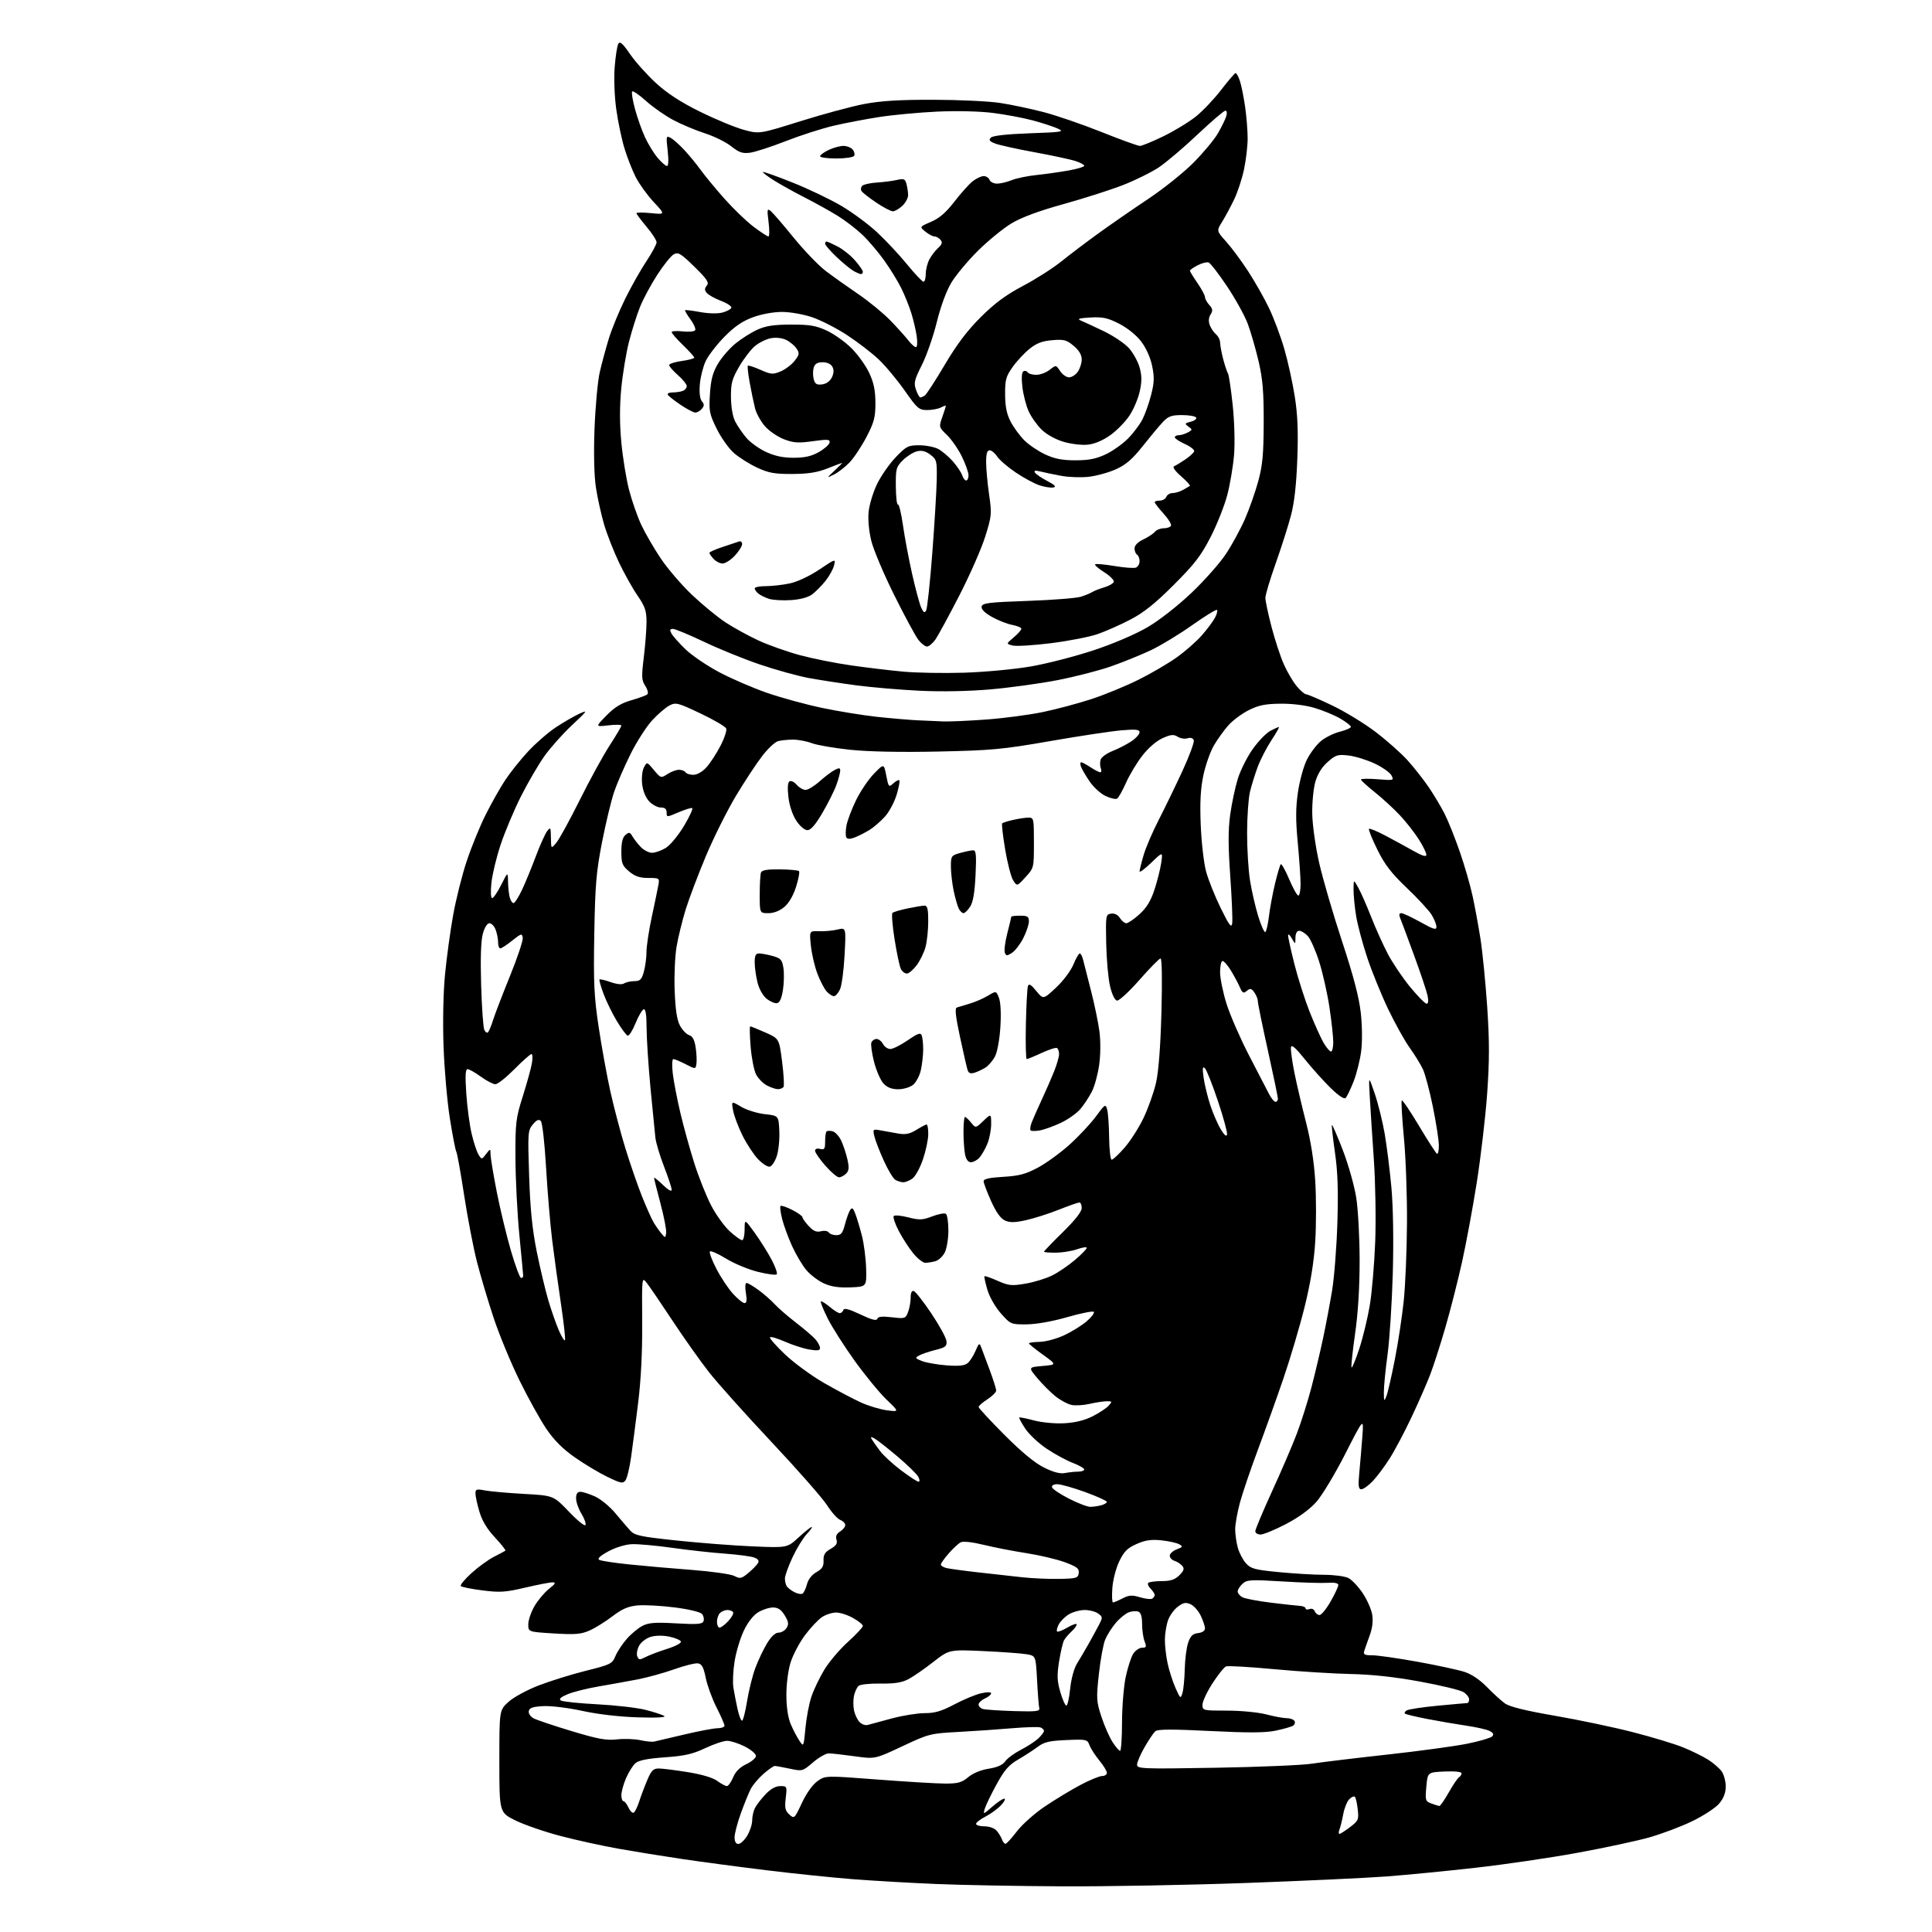 <?xml version="1.0" encoding="UTF-8" standalone="no"?>
<!-- Filename: 25839433fcd5571601474a0ac3f06b025c284b68bdb85516ec7d324ef65cd3e5.svg -->
<!-- Created with https://svgstud.io -->
<svg
  version="1.1"
  xmlns="http://www.w3.org/2000/svg"
  xmlns:xlink="http://www.w3.org/1999/xlink"
  xmlns:svg="http://www.w3.org/2000/svg"
  xmlns:rdf="http://www.w3.org/1999/02/22-rdf-syntax-ns#"
  xmlns:cc="http://creativecommons.org/ns#"
  xmlns:dc="http://purl.org/dc/elements/1.1/"
  viewBox="0 0 768 768"
  width="768"
  height="768"
  role="img"
  aria-labelledby="titleID descID"
>
  <title id="titleID">owl of athena</title>
  <desc id="descID">AI-generated SVG illustration: owl of athena, created on https://svgstud.io</desc>

  <rect width="100%" height="100%" fill="white" />


  <path stroke="none" fill="black" fill-rule="evenodd" d="M422.36,749.85C404.84,749.76 382.26,749.35 372.18,748.92C362.10,748.50 347.25,747.64 339.18,747.02C331.11,746.39 315.50,744.78 304.50,743.43C293.50,742.08 278.43,740.07 271.00,738.96C263.57,737.86 252.32,736.04 246.00,734.92C239.68,733.80 229.30,731.53 222.95,729.87C216.60,728.21 208.50,725.42 204.95,723.68C198.50,720.50 198.50,720.50 198.50,700.17C198.50,679.84 198.50,679.84 202.09,676.56C204.09,674.72 209.39,671.83 214.09,670.01C218.71,668.22 227.18,665.59 232.89,664.16C242.72,661.72 243.35,661.40 244.64,658.33C245.38,656.54 247.41,653.46 249.15,651.49C250.88,649.51 253.68,647.18 255.37,646.31C257.84,645.03 260.44,644.84 268.77,645.31C277.29,645.79 279.20,645.64 279.66,644.43C279.97,643.63 279.71,642.35 279.08,641.60C278.41,640.79 273.86,639.70 268.12,638.97C262.72,638.28 256.09,637.93 253.38,638.19C249.65,638.55 247.26,639.59 243.48,642.48C240.74,644.58 236.67,647.12 234.43,648.12C230.99,649.65 228.76,649.84 220.18,649.32C210.00,648.70 210.00,648.70 210.00,645.69C210.00,644.03 211.12,640.76 212.50,638.41C213.87,636.07 216.46,632.99 218.25,631.58C220.82,629.56 221.11,629.02 219.62,629.01C218.59,629.00 213.70,629.95 208.75,631.11C200.92,632.95 198.71,633.09 191.81,632.21C187.44,631.66 183.56,630.88 183.18,630.50C182.81,630.12 184.71,627.79 187.42,625.34C190.13,622.88 194.18,619.94 196.42,618.81C198.66,617.68 200.68,616.59 200.90,616.39C201.12,616.19 199.24,613.83 196.73,611.14C193.64,607.83 191.64,604.53 190.58,600.94C189.71,598.02 189.00,594.76 189.00,593.69C189.00,591.97 189.45,591.83 192.75,592.47C194.81,592.86 201.80,593.49 208.27,593.85C220.03,594.50 220.03,594.50 226.20,600.96C229.59,604.51 232.54,606.87 232.76,606.21C232.98,605.55 232.23,603.49 231.08,601.63C229.94,599.78 229.00,597.08 229.00,595.63C229.00,593.78 229.52,593.01 230.75,593.02C231.71,593.03 234.33,593.87 236.57,594.89C238.80,595.91 242.40,598.87 244.57,601.48C246.73,604.08 249.41,607.21 250.53,608.43C252.31,610.38 254.55,610.85 269.03,612.38C278.09,613.34 291.68,614.39 299.22,614.71C312.95,615.30 312.95,615.30 317.45,611.15C319.93,608.87 322.27,607.00 322.66,607.00C323.05,607.00 322.19,608.24 320.75,609.75C319.31,611.26 316.75,615.42 315.07,619.00C313.38,622.58 312.01,626.40 312.02,627.50C312.02,628.60 312.36,630.00 312.77,630.60C313.17,631.21 314.52,632.24 315.77,632.90C317.02,633.55 318.47,633.82 319.00,633.50C319.53,633.17 320.34,631.49 320.78,629.75C321.28,627.83 322.74,625.96 324.55,624.95C326.84,623.65 327.47,622.62 327.37,620.34C327.28,618.06 327.91,617.01 330.19,615.70C332.40,614.43 332.98,613.52 332.52,612.05C332.09,610.70 332.53,609.68 333.95,608.80C335.08,608.10 336.00,606.94 336.00,606.23C336.00,605.52 335.11,604.61 334.02,604.20C332.93,603.80 330.57,601.17 328.77,598.36C326.97,595.54 317.10,584.30 306.83,573.37C296.56,562.44 285.35,549.94 281.93,545.58C278.50,541.23 271.96,532.00 267.39,525.08C262.82,518.16 258.20,511.38 257.11,510.00C255.15,507.50 255.15,507.50 255.28,525.50C255.37,537.24 254.81,548.37 253.69,557.50C252.74,565.20 251.47,574.97 250.87,579.21C250.27,583.45 249.27,587.61 248.64,588.46C247.63,589.83 246.80,589.67 241.50,587.11C238.20,585.52 232.37,582.03 228.55,579.36C223.71,575.98 220.26,572.52 217.19,568.00C214.76,564.42 209.95,555.75 206.49,548.71C203.04,541.68 198.39,530.43 196.17,523.71C193.95,517.00 190.98,507.00 189.57,501.50C188.17,496.00 185.89,484.15 184.51,475.16C183.13,466.17 181.73,458.37 181.39,457.82C181.05,457.27 179.90,451.35 178.84,444.66C177.77,437.97 176.64,425.07 176.32,416.00C175.97,406.26 176.21,394.58 176.89,387.50C177.52,380.90 178.96,370.32 180.09,364.00C181.21,357.68 183.65,347.93 185.51,342.35C187.36,336.77 190.76,328.44 193.06,323.85C195.37,319.26 198.86,313.06 200.84,310.08C202.81,307.10 206.89,301.99 209.91,298.73C212.93,295.47 217.89,291.15 220.95,289.13C224.00,287.11 228.21,284.67 230.29,283.72C233.81,282.12 233.60,282.44 227.45,288.20C223.80,291.61 218.84,297.16 216.44,300.53C214.04,303.90 209.83,311.12 207.08,316.58C204.34,322.04 200.72,330.63 199.04,335.67C197.36,340.71 195.70,347.57 195.35,350.92C194.98,354.48 195.10,357.00 195.65,357.00C196.17,357.00 197.78,354.64 199.23,351.75C201.88,346.50 201.88,346.50 201.95,350.50C201.99,352.70 202.30,355.51 202.63,356.75C202.96,357.99 203.64,359.00 204.13,359.00C204.62,359.00 206.13,356.64 207.50,353.75C208.86,350.86 211.33,344.87 212.98,340.44C214.64,336.01 216.66,331.51 217.47,330.44C218.83,328.64 218.94,328.82 219.00,333.00C219.07,337.50 219.07,337.50 221.16,335.00C222.31,333.62 226.50,325.98 230.47,318.00C234.44,310.02 239.78,300.27 242.35,296.32C244.91,292.38 247.00,288.83 247.00,288.44C247.00,288.04 244.67,288.00 241.82,288.34C236.63,288.95 236.63,288.95 241.07,284.43C244.33,281.10 246.95,279.50 251.00,278.35C254.03,277.48 256.88,276.43 257.34,276.00C257.81,275.57 257.43,274.06 256.51,272.66C255.04,270.41 254.97,269.03 255.92,261.30C256.51,256.46 257.00,250.13 257.00,247.23C257.00,242.81 256.42,241.11 253.42,236.74C251.45,233.88 248.12,227.93 246.02,223.52C243.93,219.11 241.28,212.35 240.14,208.50C239.01,204.65 237.56,198.12 236.92,194.00C236.18,189.23 235.96,180.67 236.33,170.50C236.66,161.70 237.59,151.57 238.40,148.00C239.22,144.43 240.86,138.35 242.05,134.50C243.23,130.65 246.17,123.52 248.58,118.66C250.99,113.80 254.76,107.11 256.98,103.80C259.19,100.48 261.00,97.12 261.00,96.32C261.00,95.51 259.20,92.72 257.00,90.12C254.80,87.51 253.00,85.10 253.00,84.76C253.00,84.42 255.59,84.41 258.75,84.72C264.50,85.30 264.50,85.30 259.83,80.28C257.27,77.52 254.06,73.07 252.70,70.38C251.34,67.70 249.33,62.58 248.24,59.00C247.14,55.42 245.68,48.47 244.99,43.54C244.27,38.43 243.99,31.23 244.34,26.76C244.67,22.45 245.32,18.25 245.78,17.43C246.43,16.27 247.49,17.20 250.47,21.53C252.59,24.61 257.24,29.79 260.79,33.05C265.31,37.18 270.62,40.63 278.38,44.45C284.50,47.47 292.28,50.69 295.69,51.61C301.87,53.29 301.87,53.29 318.19,48.18C327.16,45.37 338.55,42.29 343.50,41.35C350.05,40.09 357.54,39.63 371.00,39.66C381.18,39.68 393.10,40.24 397.50,40.91C401.90,41.58 409.69,43.22 414.82,44.56C419.95,45.89 430.33,49.47 437.90,52.49C445.47,55.52 452.32,58.00 453.13,58.00C453.94,58.00 458.18,56.26 462.55,54.13C466.92,52.00 472.75,48.44 475.50,46.22C478.25,43.99 482.75,39.23 485.50,35.64C488.25,32.05 490.80,29.09 491.17,29.06C491.54,29.03 492.32,30.46 492.90,32.25C493.49,34.04 494.41,38.65 494.96,42.50C495.51,46.35 495.96,51.98 495.96,55.00C495.96,58.02 495.31,63.58 494.52,67.33C493.72,71.09 491.95,76.49 490.57,79.33C489.20,82.18 487.07,86.14 485.83,88.14C483.57,91.78 483.57,91.78 487.36,95.98C489.45,98.29 493.40,103.61 496.14,107.81C498.87,112.00 502.66,118.68 504.55,122.66C506.43,126.64 509.13,133.86 510.53,138.70C511.94,143.54 513.80,151.99 514.67,157.48C515.84,164.88 516.11,171.35 515.70,182.48C515.32,192.76 514.52,199.87 513.15,205.00C512.06,209.12 509.33,217.68 507.09,224.00C504.85,230.32 503.01,236.46 503.01,237.64C503.00,238.82 504.10,243.99 505.44,249.14C506.78,254.29 508.98,261.00 510.34,264.06C511.69,267.11 514.01,271.05 515.49,272.81C516.97,274.56 518.65,276.00 519.22,276.00C519.80,276.00 524.37,277.95 529.38,280.34C534.40,282.72 542.18,287.45 546.67,290.85C551.16,294.25 556.96,299.39 559.55,302.26C562.14,305.14 565.94,309.98 567.99,313.00C570.04,316.02 572.87,320.77 574.28,323.55C575.68,326.33 578.38,333.08 580.28,338.55C582.17,344.02 584.45,351.88 585.34,356.00C586.24,360.12 587.65,367.77 588.48,373.00C589.31,378.23 590.52,390.45 591.18,400.17C592.10,413.87 592.10,421.62 591.17,434.67C590.51,443.93 588.65,459.82 587.05,470.00C585.44,480.18 582.77,494.57 581.11,502.00C579.46,509.43 576.49,521.04 574.52,527.81C572.55,534.58 569.87,542.91 568.57,546.31C567.27,549.71 563.96,557.29 561.20,563.15C558.45,569.00 554.53,576.43 552.49,579.65C550.46,582.87 547.40,586.96 545.70,588.75C544.00,590.54 541.96,592.00 541.17,592.00C539.99,592.00 539.84,590.75 540.36,585.25C540.71,581.54 541.25,575.12 541.56,571.00C542.12,563.50 542.12,563.50 534.75,577.96C530.70,585.91 525.52,594.52 523.23,597.08C520.60,600.02 516.13,603.27 511.13,605.87C506.77,608.14 502.25,610.00 501.10,610.00C499.94,610.00 499.00,609.41 499.00,608.68C499.00,607.96 501.98,600.87 505.61,592.93C509.25,584.99 513.69,574.67 515.47,570.00C517.25,565.33 519.88,557.00 521.32,551.50C522.75,546.00 524.83,537.23 525.94,532.00C527.05,526.77 528.66,518.23 529.53,513.00C530.39,507.77 531.34,495.62 531.63,486.00C532.03,473.13 531.77,465.72 530.65,458.02C529.82,452.25 529.28,447.38 529.46,447.20C529.65,447.02 531.59,451.51 533.78,457.18C535.97,462.86 538.37,471.32 539.11,476.00C539.86,480.68 540.47,491.93 540.47,501.00C540.48,511.74 539.85,521.98 538.65,530.32C537.64,537.38 537.02,543.35 537.27,543.60C537.52,543.85 538.90,540.48 540.34,536.12C541.78,531.76 543.66,523.98 544.52,518.84C545.37,513.70 546.34,502.30 546.67,493.50C547.00,484.70 546.75,470.07 546.13,461.00C545.50,451.93 544.77,440.68 544.51,436.00C544.02,427.50 544.02,427.50 546.47,434.69C547.82,438.65 549.60,445.85 550.44,450.69C551.27,455.54 552.47,465.12 553.10,472.00C553.80,479.65 554.02,492.85 553.66,506.00C553.33,517.83 552.39,532.45 551.57,538.50C550.74,544.55 550.08,551.30 550.10,553.50C550.12,557.09 550.23,557.25 551.09,555.08C551.63,553.75 553.13,547.22 554.44,540.58C555.75,533.94 557.35,523.41 558.00,517.19C558.65,510.98 559.23,497.03 559.30,486.19C559.37,475.36 558.82,460.08 558.07,452.22C557.33,444.37 556.95,437.72 557.23,437.44C557.51,437.16 560.58,441.70 564.06,447.52C567.54,453.35 570.75,458.34 571.19,458.62C571.64,458.89 571.99,457.40 571.97,455.31C571.95,453.21 570.88,446.32 569.60,440.00C568.32,433.68 566.52,426.93 565.61,425.00C564.70,423.07 562.35,419.25 560.37,416.50C558.40,413.75 554.57,406.87 551.85,401.21C549.14,395.55 545.39,386.33 543.51,380.71C541.64,375.09 539.63,367.57 539.06,364.00C538.49,360.43 538.03,355.70 538.05,353.50C538.08,349.50 538.08,349.50 540.01,353.00C541.07,354.93 543.34,360.10 545.06,364.50C546.78,368.90 549.75,375.48 551.65,379.13C553.56,382.77 557.58,388.74 560.58,392.38C563.59,396.02 566.52,399.00 567.10,399.00C567.77,399.00 567.91,397.80 567.47,395.75C567.10,393.96 564.64,386.65 562.02,379.50C559.40,372.35 556.92,365.71 556.52,364.75C556.05,363.62 556.23,363.00 557.05,363.00C557.74,363.00 561.16,364.60 564.65,366.55C569.86,369.46 571.00,369.80 571.00,368.42C571.00,367.49 570.13,365.33 569.07,363.61C568.00,361.89 563.58,357.10 559.23,352.97C553.09,347.12 550.48,343.73 547.51,337.72C545.41,333.46 543.91,329.76 544.19,329.48C544.46,329.21 547.34,330.38 550.59,332.10C553.84,333.81 558.86,336.55 561.75,338.18C565.44,340.27 567.00,340.74 567.00,339.77C567.00,339.01 565.64,336.25 563.98,333.64C562.33,331.02 558.96,326.73 556.50,324.10C554.04,321.47 549.54,317.34 546.51,314.92C543.48,312.50 541.00,310.23 541.00,309.88C541.00,309.52 543.98,309.47 547.61,309.76C554.06,310.28 554.20,310.24 553.12,308.22C552.51,307.08 549.51,304.97 546.45,303.52C543.40,302.08 538.75,300.64 536.12,300.33C531.80,299.82 531.00,300.06 527.80,302.87C525.49,304.90 523.79,307.62 522.88,310.74C522.12,313.36 521.56,319.10 521.64,323.50C521.72,327.98 522.93,336.56 524.39,343.00C525.82,349.32 529.91,363.35 533.48,374.16C538.04,388.00 540.25,396.45 540.94,402.66C541.51,407.88 541.57,414.17 541.07,418.00C540.60,421.57 539.23,426.98 538.04,430.00C536.84,433.02 535.44,435.93 534.92,436.46C534.33,437.06 532.11,435.58 528.91,432.46C526.12,429.73 521.52,424.60 518.67,421.05C515.06,416.54 513.41,415.11 513.18,416.28C513.01,417.21 513.60,421.68 514.51,426.23C515.42,430.78 517.50,439.68 519.13,446.00C521.07,453.58 522.34,461.59 522.83,469.50C523.24,476.10 523.24,486.90 522.83,493.50C522.31,501.72 520.98,509.91 518.61,519.50C516.70,527.20 512.90,540.02 510.17,548.00C507.44,555.98 502.84,568.80 499.96,576.50C497.08,584.20 493.89,593.62 492.86,597.43C491.84,601.25 491.00,605.97 491.01,607.93C491.01,609.89 491.48,613.19 492.05,615.25C492.62,617.31 494.08,620.10 495.30,621.45C497.24,623.60 498.81,624.02 508.42,624.95C514.43,625.53 522.53,626.01 526.42,626.01C530.32,626.02 534.62,626.59 536.00,627.29C537.38,627.98 539.92,630.66 541.66,633.25C543.39,635.83 545.11,639.68 545.47,641.79C545.89,644.32 545.56,647.16 544.49,650.07C543.60,652.51 542.62,655.29 542.32,656.25C541.86,657.70 542.40,658.00 545.49,658.00C547.54,658.00 555.58,659.15 563.36,660.55C571.14,661.96 579.55,663.77 582.06,664.57C584.94,665.50 588.25,667.71 591.06,670.60C593.50,673.11 596.72,676.04 598.21,677.12C600.07,678.46 606.32,680.01 618.19,682.06C627.69,683.70 641.66,686.64 649.24,688.60C656.82,690.55 665.75,693.26 669.10,694.62C672.45,695.98 676.90,698.18 679.01,699.50C681.11,700.83 683.54,702.94 684.41,704.18C685.29,705.43 686.00,708.11 686.00,710.15C686.00,712.68 685.17,714.83 683.39,716.95C681.96,718.65 677.12,721.82 672.64,723.98C668.16,726.14 660.45,729.04 655.50,730.43C650.55,731.82 637.73,734.57 627.00,736.53C616.27,738.50 598.05,741.17 586.50,742.47C574.95,743.77 558.98,745.33 551.00,745.93C543.02,746.53 517.99,747.69 495.36,748.51C472.73,749.33 439.88,749.93 422.36,749.85zM293.51,733.00C294.35,733.00 295.92,731.54 297.01,729.75C298.10,727.96 298.99,725.23 299.00,723.68C299.00,722.14 299.50,719.89 300.12,718.68C300.74,717.48 302.62,715.04 304.32,713.25C306.34,711.11 308.34,710.00 310.15,710.00C312.85,710.00 312.89,710.10 312.34,714.75C311.88,718.67 312.13,719.81 313.77,721.30C315.73,723.06 315.82,722.98 318.76,716.71C320.56,712.86 323.01,709.42 324.92,708.06C328.08,705.80 328.08,705.80 348.94,707.40C360.41,708.28 372.51,709.00 375.82,709.00C380.82,709.00 382.36,708.57 384.88,706.45C386.73,704.89 389.91,703.58 393.02,703.09C396.49,702.54 398.60,701.59 399.63,700.12C400.46,698.93 403.25,696.89 405.82,695.57C408.39,694.25 411.51,692.22 412.75,691.05C413.99,689.88 415.00,688.54 415.00,688.07C415.00,687.60 414.38,686.98 413.62,686.69C412.87,686.40 407.80,686.54 402.37,687.00C396.94,687.47 387.32,688.13 381.00,688.47C369.81,689.07 369.21,689.22 358.67,694.18C347.83,699.28 347.83,699.28 339.67,698.14C335.17,697.51 330.57,697.00 329.43,697.00C328.29,697.00 325.48,698.61 323.18,700.58C319.04,704.12 318.93,704.15 313.95,703.08C311.17,702.49 308.49,702.00 307.99,702.00C307.48,702.00 305.46,703.42 303.48,705.15C301.51,706.88 299.24,709.57 298.44,711.12C297.63,712.68 295.86,717.05 294.49,720.84C293.12,724.64 292.00,728.93 292.00,730.37C292.00,732.05 292.55,733.00 293.51,733.00zM399.72,732.94C400.15,732.91 402.18,730.68 404.23,727.99C406.28,725.29 411.27,720.85 415.32,718.12C419.37,715.39 425.72,711.54 429.42,709.58C433.13,707.61 437.03,706.00 438.08,706.00C439.14,706.00 440.00,705.43 440.00,704.73C440.00,704.03 438.66,701.83 437.02,699.84C435.38,697.85 433.62,695.12 433.11,693.78C432.21,691.42 431.90,691.35 423.90,691.70C417.15,691.99 415.05,692.48 412.56,694.36C410.88,695.63 407.37,697.90 404.78,699.41C401.00,701.61 399.26,703.61 396.14,709.33C393.98,713.27 391.88,717.61 391.47,718.98C390.75,721.37 390.85,721.34 394.40,718.23C396.42,716.45 398.58,715.00 399.21,715.00C399.84,715.00 399.26,716.17 397.92,717.60C396.59,719.03 393.81,721.06 391.75,722.12C389.69,723.18 388.00,724.48 388.00,725.02C388.00,725.56 389.51,726.00 391.35,726.00C393.29,726.00 395.32,726.73 396.19,727.75C397.02,728.71 397.98,730.29 398.32,731.25C398.66,732.21 399.29,732.97 399.72,732.94zM532.46,729.00C532.83,729.00 534.73,727.78 536.67,726.30C539.97,723.79 540.18,723.30 539.72,719.25C539.46,716.86 538.95,714.61 538.59,714.26C538.24,713.91 537.24,714.33 536.37,715.20C535.49,716.08 534.41,718.75 533.96,721.15C533.51,723.54 532.84,726.29 532.46,727.25C532.09,728.21 532.09,729.00 532.46,729.00zM251.93,720.54C252.44,720.23 253.39,718.29 254.05,716.24C254.71,714.18 256.14,710.36 257.24,707.75C258.91,703.79 259.69,703.00 261.87,703.00C263.32,703.01 268.52,703.66 273.44,704.46C279.02,705.36 283.43,706.68 285.15,707.96C286.67,709.08 288.38,710.00 288.95,710.00C289.51,710.00 290.62,708.44 291.42,706.54C292.39,704.21 294.12,702.49 296.68,701.28C298.78,700.29 300.50,698.81 300.50,697.99C300.50,697.17 298.49,695.49 296.04,694.25C293.58,693.01 290.43,692.00 289.04,692.00C287.64,692.00 283.71,693.32 280.29,694.94C275.34,697.28 272.12,698.01 264.29,698.56C257.48,699.04 253.93,699.75 252.62,700.88C251.59,701.77 249.90,704.45 248.87,706.83C247.84,709.22 247.00,712.25 247.00,713.58C247.00,714.91 247.38,716.00 247.84,716.00C248.30,716.00 249.20,717.15 249.84,718.56C250.48,719.96 251.42,720.86 251.93,720.54zM572.15,717.92C572.51,717.96 574.18,715.56 575.87,712.58C577.55,709.60 579.39,706.88 579.96,706.52C580.53,706.17 581.00,705.44 581.00,704.90C581.00,704.31 578.22,704.03 574.25,704.20C567.50,704.50 567.50,704.50 566.99,710.25C566.50,715.68 566.61,716.04 568.99,716.92C570.37,717.43 571.79,717.88 572.15,717.92zM483.25,702.71C500.44,702.42 517.65,701.69 521.50,701.09C525.35,700.49 538.85,698.86 551.50,697.47C564.15,696.08 578.45,694.13 583.27,693.15C588.09,692.17 592.53,690.87 593.13,690.27C593.91,689.49 593.66,688.89 592.22,688.12C591.13,687.53 586.92,686.57 582.87,685.98C578.81,685.38 571.90,684.20 567.50,683.34C563.10,682.49 559.10,681.55 558.62,681.25C558.14,680.96 558.41,680.35 559.22,679.90C560.03,679.44 565.60,678.60 571.60,678.04C577.59,677.47 582.84,677.00 583.25,677.00C583.66,677.00 584.00,676.34 584.00,675.52C584.00,674.71 582.99,673.41 581.75,672.63C580.51,671.85 572.75,669.97 564.50,668.46C554.45,666.61 545.38,665.62 537.00,665.45C530.12,665.31 516.46,664.45 506.63,663.54C496.80,662.62 488.14,662.12 487.38,662.41C486.62,662.70 484.20,665.72 482.00,669.12C479.80,672.53 478.00,676.37 478.00,677.66C478.00,679.96 478.19,680.00 487.79,680.00C493.27,680.00 500.12,680.66 503.34,681.50C506.51,682.33 510.17,683.00 511.49,683.00C512.81,683.00 514.19,683.50 514.57,684.11C514.95,684.72 514.69,685.57 513.99,686.00C513.30,686.43 510.20,687.31 507.12,687.96C502.93,688.83 496.31,688.86 481.06,688.10C466.44,687.36 460.25,687.37 459.32,688.15C458.60,688.75 456.66,691.60 455.01,694.49C453.35,697.38 452.00,700.53 452.00,701.49C452.00,703.13 453.96,703.21 483.25,702.71zM445.25,695.99C445.66,695.99 446.01,690.94 446.02,684.75C446.03,678.56 446.69,670.40 447.49,666.61C448.30,662.82 449.65,658.66 450.50,657.36C451.35,656.06 452.92,655.00 454.00,655.00C455.68,655.00 455.82,654.65 454.98,652.43C454.44,651.02 454.00,647.92 454.00,645.54C454.00,642.61 453.51,641.03 452.49,640.64C451.66,640.32 449.93,640.45 448.65,640.94C447.37,641.43 445.06,643.33 443.51,645.16C441.96,647.00 440.08,649.97 439.33,651.77C438.57,653.57 437.45,659.73 436.82,665.46C435.76,675.18 435.83,676.33 437.84,682.45C439.02,686.06 441.01,690.58 442.25,692.49C443.49,694.41 444.84,695.98 445.25,695.99zM320.17,686.99C320.55,682.85 321.62,677.23 322.54,674.49C323.46,671.74 325.76,666.93 327.65,663.79C329.55,660.65 333.77,655.66 337.05,652.70C340.32,649.73 343.00,646.87 343.00,646.34C343.00,645.80 341.25,644.39 339.11,643.18C336.98,641.98 333.94,641.00 332.36,641.01C330.79,641.01 328.26,641.83 326.75,642.83C325.24,643.82 322.18,647.08 319.96,650.06C317.74,653.03 315.16,657.95 314.23,660.98C313.26,664.17 312.57,669.67 312.60,674.00C312.63,678.80 313.27,682.94 314.38,685.50C315.33,687.70 316.86,690.62 317.79,692.00C319.45,694.48 319.47,694.43 320.17,686.99zM260.00,692.31C260.82,692.14 266.23,690.87 272.00,689.50C277.77,688.13 283.74,687.00 285.25,687.00C286.76,687.00 288.00,686.54 288.00,685.97C288.00,685.41 286.57,682.14 284.83,678.72C283.09,675.30 281.16,670.02 280.55,667.00C279.68,662.73 278.98,661.43 277.43,661.21C276.33,661.05 272.07,662.12 267.97,663.58C263.86,665.04 257.35,666.84 253.50,667.58C249.65,668.32 242.68,669.58 238.00,670.38C233.32,671.18 227.74,672.58 225.58,673.50C222.83,674.67 222.05,675.41 222.97,675.98C223.69,676.43 230.18,677.10 237.39,677.48C244.60,677.86 253.20,678.84 256.50,679.67C259.80,680.50 263.18,681.60 264.00,682.11C264.96,682.70 261.15,682.91 253.50,682.67C246.21,682.45 237.58,681.44 231.50,680.11C225.96,678.90 219.05,678.05 216.01,678.21C211.80,678.43 210.44,678.89 210.20,680.18C210.02,681.13 210.86,682.39 212.11,683.06C213.34,683.72 220.13,686.00 227.20,688.13C237.72,691.31 240.99,691.91 245.27,691.43C248.15,691.11 252.30,691.26 254.50,691.74C256.70,692.23 259.18,692.49 260.00,692.31zM344.90,685.70C345.78,685.44 350.07,684.28 354.44,683.12C358.80,681.95 364.73,681.00 367.61,681.00C371.66,681.00 374.32,680.21 379.43,677.50C383.05,675.58 387.81,673.60 390.01,673.11C392.41,672.57 394.00,672.58 394.00,673.13C394.00,673.63 392.88,674.56 391.50,675.18C390.12,675.81 389.00,676.89 389.00,677.59C389.00,678.29 389.79,679.09 390.75,679.36C391.71,679.63 397.23,680.00 403.00,680.18C411.94,680.45 413.44,680.28 413.12,679.00C412.92,678.17 412.52,673.16 412.25,667.86C411.74,658.22 411.74,658.22 408.12,657.59C406.13,657.24 398.39,656.67 390.92,656.33C377.33,655.71 377.33,655.71 370.92,660.72C367.39,663.48 362.93,666.55 361.00,667.55C358.45,668.87 355.48,669.33 350.03,669.24C345.92,669.18 342.01,669.58 341.34,670.13C340.67,670.68 339.84,672.46 339.48,674.07C339.13,675.68 339.14,678.35 339.50,680.01C339.87,681.67 340.87,683.73 341.73,684.59C342.59,685.45 344.02,685.95 344.90,685.70zM294.96,684.00C295.38,684.00 296.29,680.51 296.97,676.25C297.66,671.99 299.14,666.05 300.26,663.04C301.38,660.04 303.46,655.66 304.89,653.29C306.57,650.51 308.20,649.00 309.50,649.00C310.61,649.00 312.04,648.16 312.68,647.14C313.61,645.64 313.47,644.65 311.94,642.14C310.54,639.84 309.29,639.00 307.26,639.00C305.74,639.01 303.09,639.87 301.36,640.92C299.43,642.10 297.24,644.92 295.66,648.26C294.24,651.25 292.60,656.72 292.01,660.42C291.42,664.12 291.20,668.80 291.53,670.83C291.85,672.85 292.59,676.64 293.16,679.25C293.73,681.86 294.54,684.00 294.96,684.00zM423.89,678.00C424.35,678.00 425.03,674.98 425.41,671.29C425.82,667.32 426.94,663.22 428.14,661.27C429.27,659.45 431.26,656.06 432.58,653.73C433.90,651.40 435.76,647.99 436.72,646.16C438.40,642.93 438.39,642.76 436.54,641.41C435.48,640.63 433.09,640.00 431.21,640.00C429.34,640.00 426.54,640.75 424.98,641.67C423.43,642.59 421.60,644.39 420.91,645.67C420.22,646.95 419.91,648.24 420.21,648.54C420.50,648.84 422.38,648.12 424.37,646.94C426.37,645.77 428.00,645.23 428.00,645.75C428.00,646.27 427.06,647.54 425.91,648.58C424.76,649.63 423.43,651.20 422.95,652.09C422.47,652.98 421.60,656.75 421.00,660.47C420.12,666.01 420.21,668.20 421.49,672.61C422.35,675.58 423.43,678.00 423.89,678.00zM470.04,673.00C470.46,671.62 470.87,667.35 470.96,663.50C471.04,659.65 471.65,654.92 472.31,653.00C473.23,650.29 474.12,649.43 476.25,649.18C477.92,648.99 479.00,648.26 479.00,647.33C479.00,646.49 478.25,644.23 477.34,642.31C476.43,640.39 474.62,638.33 473.31,637.73C471.39,636.85 470.43,637.03 468.22,638.67C466.72,639.78 464.96,642.22 464.31,644.09C463.65,645.97 463.09,649.39 463.06,651.70C463.03,654.01 463.51,658.27 464.13,661.17C464.75,664.07 466.17,668.48 467.27,670.97C469.19,675.30 469.32,675.39 470.04,673.00zM256.73,658.65C258.25,657.87 262.10,656.42 265.27,655.43C268.44,654.43 270.88,653.14 270.69,652.56C270.50,651.98 268.46,651.10 266.16,650.61C263.67,650.07 260.69,650.09 258.77,650.64C256.99,651.15 254.89,652.72 254.10,654.12C253.31,655.53 252.96,657.45 253.31,658.38C253.90,659.89 254.26,659.92 256.73,658.65zM286.05,647.00C286.62,647.00 288.19,645.82 289.53,644.37C290.87,642.93 291.72,641.35 291.42,640.87C291.13,640.39 290.10,640.00 289.14,640.00C288.18,640.00 286.86,640.54 286.20,641.20C285.54,641.86 285.00,643.43 285.00,644.70C285.00,645.97 285.47,647.00 286.05,647.00zM524.53,642.00C525.26,642.00 527.24,639.58 528.93,636.63C530.62,633.67 532.00,630.73 532.00,630.08C532.00,629.31 530.52,629.00 527.75,629.20C525.41,629.36 517.29,629.12 509.70,628.64C497.19,627.87 495.71,627.96 493.95,629.55C492.88,630.52 492.00,631.90 492.00,632.62C492.00,633.34 492.84,634.38 493.87,634.93C494.89,635.48 499.95,636.44 505.12,637.08C510.28,637.71 515.51,638.29 516.75,638.36C517.99,638.44 519.00,638.89 519.00,639.36C519.00,639.83 519.69,639.95 520.54,639.62C521.41,639.29 522.32,639.67 522.64,640.52C522.96,641.33 523.81,642.00 524.53,642.00zM442.43,637.00C442.80,637.00 444.50,636.28 446.21,635.39C448.79,634.06 449.99,633.98 453.18,634.94C455.30,635.57 457.48,635.82 458.02,635.49C458.56,635.15 459.00,634.49 459.00,634.01C459.00,633.53 458.27,632.41 457.38,631.52C456.49,630.63 456.07,629.59 456.45,629.21C456.83,628.84 459.25,628.52 461.82,628.51C465.37,628.50 467.06,627.94 468.82,626.18C470.63,624.37 470.88,623.57 469.98,622.47C469.34,621.70 467.96,620.80 466.91,620.47C465.86,620.14 465.00,619.21 465.00,618.41C465.00,617.61 466.24,616.48 467.75,615.90C470.23,614.96 470.33,614.76 468.70,613.85C467.71,613.30 464.53,612.60 461.62,612.30C457.62,611.89 455.24,612.24 451.82,613.76C448.19,615.36 446.83,616.71 444.94,620.61C443.63,623.33 442.41,628.01 442.18,631.24C441.95,634.41 442.06,637.00 442.43,637.00zM297.48,625.27C299.14,623.89 300.86,622.13 301.30,621.37C301.86,620.42 301.39,619.73 299.80,619.14C298.54,618.67 293.27,617.97 288.10,617.59C282.92,617.22 273.47,616.17 267.10,615.27C260.72,614.37 253.52,613.72 251.10,613.84C248.56,613.95 244.62,615.17 241.80,616.70C238.57,618.46 237.35,619.61 238.20,620.07C238.92,620.46 244.22,621.27 250.00,621.87C255.78,622.47 267.01,623.46 274.96,624.06C282.92,624.67 290.56,625.75 291.94,626.48C294.20,627.66 294.76,627.54 297.48,625.27zM421.00,627.64C427.87,627.51 428.53,627.32 428.81,625.34C429.06,623.54 428.17,622.83 423.38,621.04C420.22,619.86 413.33,618.23 408.07,617.41C402.81,616.60 395.12,615.10 391.00,614.09C386.49,612.99 382.86,612.59 381.89,613.09C381.00,613.55 378.86,615.53 377.14,617.50C375.41,619.46 374.00,621.46 374.00,621.93C374.00,622.40 375.01,623.03 376.25,623.33C377.49,623.62 383.00,624.38 388.50,625.00C394.00,625.62 401.88,626.50 406.00,626.95C410.12,627.41 416.88,627.72 421.00,627.64zM433.41,598.99C434.56,598.98 436.51,598.70 437.75,598.37C438.99,598.04 440.00,597.43 440.00,597.02C440.00,596.60 436.13,594.86 431.40,593.13C426.67,591.41 421.68,590.00 420.31,590.00C418.80,590.00 417.98,590.49 418.21,591.25C418.41,591.94 421.45,593.96 424.95,595.75C428.45,597.54 432.25,598.99 433.41,598.99zM365.13,589.00C365.68,589.00 365.63,588.17 365.02,587.03C364.44,585.95 360.71,582.32 356.73,578.95C352.75,575.59 348.66,572.38 347.63,571.82C346.16,571.02 345.93,571.09 346.56,572.15C347.00,572.89 348.46,574.97 349.81,576.76C351.15,578.55 354.94,582.04 358.23,584.51C361.51,586.98 364.62,589.00 365.13,589.00zM423.38,585.55C424.96,585.25 427.32,585.00 428.62,585.00C429.93,585.00 431.00,584.61 431.00,584.14C431.00,583.66 428.96,582.49 426.48,581.54C423.99,580.59 419.33,578.06 416.12,575.92C412.91,573.78 409.06,570.18 407.57,567.92C406.07,565.66 405.00,563.67 405.18,563.49C405.36,563.31 407.98,563.83 411.00,564.64C414.13,565.47 419.31,565.96 423.00,565.77C427.32,565.54 431.09,564.63 434.26,563.03C436.88,561.71 439.76,559.82 440.66,558.82C442.21,557.11 442.17,557.00 439.90,557.02C438.58,557.04 435.51,557.51 433.08,558.07C430.65,558.63 427.41,558.81 425.88,558.47C424.36,558.14 421.52,556.61 419.59,555.07C417.65,553.53 414.42,550.30 412.40,547.89C408.72,543.50 408.72,543.50 414.42,543.00C420.11,542.50 420.11,542.50 414.56,538.50C411.51,536.30 409.01,534.27 409.01,534.00C409.00,533.73 410.94,533.46 413.31,533.41C415.69,533.36 420.07,532.17 423.06,530.77C426.05,529.37 430.07,526.87 432.00,525.21C433.93,523.55 435.18,521.87 434.79,521.47C434.41,521.08 429.68,522.02 424.29,523.57C418.37,525.28 411.99,526.41 408.14,526.45C401.86,526.50 401.73,526.44 397.89,522.12C395.65,519.60 393.37,515.61 392.50,512.70C391.68,509.93 391.16,507.51 391.35,507.32C391.54,507.13 393.90,507.95 396.60,509.15C400.99,511.09 402.14,511.21 407.69,510.26C411.10,509.68 415.86,508.21 418.29,507.00C420.71,505.79 424.79,503.01 427.35,500.82C429.91,498.63 432.00,496.48 432.00,496.04C432.00,495.60 430.31,495.84 428.25,496.57C426.19,497.31 422.36,497.93 419.75,497.96C417.14,497.98 415.00,497.81 415.00,497.57C415.00,497.34 418.38,493.83 422.50,489.79C427.36,485.02 430.00,481.65 430.00,480.22C430.00,479.00 429.58,478.00 429.08,478.00C428.57,478.00 424.85,479.31 420.83,480.90C416.80,482.50 410.91,484.37 407.75,485.06C403.35,486.02 401.40,486.05 399.46,485.16C397.76,484.39 395.94,481.83 393.96,477.41C392.33,473.78 391.00,470.24 391.00,469.54C391.00,468.65 393.36,468.12 398.78,467.81C405.08,467.44 407.69,466.75 412.58,464.15C415.89,462.38 421.58,458.25 425.22,454.96C428.86,451.67 433.55,446.65 435.64,443.81C439.27,438.86 439.47,438.74 440.12,441.07C440.49,442.40 440.85,447.44 440.90,452.25C440.96,457.06 441.41,461.00 441.92,461.00C442.42,461.00 444.70,458.88 446.98,456.28C449.26,453.69 452.67,448.38 454.54,444.48C456.41,440.59 458.66,434.27 459.53,430.45C460.56,425.92 461.32,416.09 461.69,402.25C462.03,389.56 461.89,381.00 461.34,381.00C460.84,381.00 457.07,384.83 452.96,389.51C448.86,394.19 444.83,397.90 444.02,397.75C443.13,397.59 442.03,395.29 441.25,391.99C440.54,388.97 439.86,381.32 439.73,375.00C439.51,363.83 439.56,363.49 441.70,363.19C443.08,362.99 444.38,363.64 445.19,364.94C445.90,366.07 447.05,367.00 447.74,367.00C448.43,367.00 450.77,365.40 452.94,363.44C455.78,360.87 457.44,358.16 458.91,353.69C460.03,350.29 461.24,345.48 461.60,343.00C462.25,338.50 462.25,338.50 457.63,342.96C455.08,345.41 453.00,346.95 453.00,346.39C453.00,345.83 453.72,342.92 454.60,339.93C455.47,336.94 458.16,330.68 460.57,326.00C462.97,321.32 467.22,312.57 470.00,306.55C472.79,300.53 474.83,294.99 474.54,294.24C474.21,293.39 473.26,293.10 472.07,293.48C471.00,293.82 469.23,293.54 468.14,292.86C466.52,291.84 465.44,291.95 462.09,293.46C459.64,294.56 456.43,297.35 454.04,300.45C451.86,303.28 448.95,308.12 447.59,311.21C446.22,314.29 444.64,317.11 444.06,317.46C443.49,317.81 441.42,317.34 439.47,316.42C437.51,315.49 434.66,312.88 433.12,310.61C431.59,308.35 430.05,305.71 429.70,304.75C429.35,303.79 429.39,303.00 429.78,303.01C430.18,303.01 431.85,303.91 433.50,305.00C435.15,306.09 436.89,306.99 437.36,306.99C437.83,307.00 437.93,306.26 437.58,305.36C437.24,304.46 437.21,302.92 437.52,301.95C437.82,300.98 439.97,299.44 442.29,298.52C444.60,297.61 447.96,295.88 449.74,294.68C451.53,293.48 452.99,291.87 452.99,291.10C453.00,289.98 451.58,289.83 445.75,290.32C441.76,290.66 429.05,292.58 417.50,294.59C398.53,297.90 394.23,298.30 373.00,298.75C358.11,299.07 345.29,298.81 338.00,298.05C331.68,297.39 324.80,296.21 322.73,295.43C320.66,294.64 317.28,294.01 315.23,294.01C313.18,294.02 310.51,294.29 309.29,294.62C308.07,294.95 305.23,297.60 302.98,300.53C300.72,303.45 296.04,310.57 292.57,316.34C289.11,322.11 283.75,332.84 280.66,340.17C277.58,347.50 273.94,357.10 272.58,361.50C271.22,365.90 269.59,372.55 268.95,376.29C268.31,380.02 267.96,387.90 268.19,393.79C268.47,401.29 269.10,405.45 270.29,407.68C271.22,409.43 272.86,411.14 273.94,411.48C275.32,411.92 276.08,413.36 276.54,416.39C276.89,418.75 277.03,421.67 276.84,422.87C276.50,425.06 276.50,425.06 272.54,423.03C270.36,421.91 268.17,421.00 267.67,421.00C267.16,421.00 267.06,423.49 267.44,426.75C267.81,429.91 269.18,437.00 270.48,442.50C271.78,448.00 274.28,457.00 276.03,462.50C277.78,468.00 280.79,475.53 282.72,479.24C284.66,482.95 287.99,487.56 290.12,489.49C292.26,491.42 294.45,493.00 295.00,493.00C295.55,493.00 296.00,491.09 296.00,488.76C296.00,484.53 296.00,484.53 299.97,490.01C302.15,493.03 305.18,497.84 306.69,500.69C308.21,503.55 309.14,506.19 308.76,506.57C308.38,506.95 305.02,506.51 301.29,505.58C297.55,504.66 291.88,502.31 288.68,500.35C285.49,498.40 282.57,497.10 282.21,497.46C281.84,497.83 283.00,500.94 284.79,504.39C286.57,507.83 289.55,512.30 291.40,514.32C293.25,516.35 295.31,518.00 295.97,518.00C296.82,518.00 296.98,516.82 296.50,514.00C296.11,511.70 296.22,510.00 296.76,510.00C297.28,510.00 299.45,511.29 301.60,512.86C303.74,514.44 306.62,516.96 308.00,518.48C309.38,519.99 313.20,523.30 316.50,525.84C319.80,528.38 323.27,531.37 324.22,532.48C325.16,533.59 325.95,535.10 325.97,535.84C325.99,536.86 324.99,537.01 321.75,536.46C319.41,536.07 315.07,534.67 312.10,533.36C309.12,532.05 306.42,531.25 306.10,531.58C305.77,531.91 308.46,534.99 312.07,538.41C315.69,541.84 322.70,546.97 327.65,549.80C332.60,552.63 339.13,556.09 342.16,557.47C345.19,558.86 349.88,560.27 352.58,560.62C357.50,561.25 357.50,561.25 352.42,556.37C349.63,553.69 343.94,546.77 339.79,541.00C335.64,535.23 330.81,527.64 329.05,524.15C327.30,520.66 326.07,517.60 326.31,517.36C326.55,517.12 328.11,518.06 329.77,519.46C331.43,520.86 333.25,522.00 333.81,522.00C334.37,522.00 335.02,521.44 335.25,520.75C335.56,519.86 337.47,520.35 342.00,522.50C346.52,524.65 348.44,525.14 348.74,524.25C349.05,523.35 350.67,523.18 354.56,523.64C359.74,524.24 359.99,524.16 360.97,521.57C361.54,520.08 362.00,517.51 362.00,515.85C362.00,513.90 362.44,512.97 363.25,513.21C363.94,513.42 367.08,517.43 370.23,522.12C373.38,526.82 376.08,531.74 376.23,533.06C376.47,535.15 375.90,535.61 371.84,536.63C369.28,537.27 366.35,538.26 365.34,538.83C363.67,539.76 363.78,539.97 366.50,541.04C368.15,541.69 372.53,542.46 376.24,542.75C381.13,543.12 383.43,542.89 384.64,541.88C385.56,541.12 386.98,538.92 387.79,537.00C389.10,533.89 389.35,533.72 390.02,535.50C390.44,536.60 391.95,540.66 393.39,544.52C394.83,548.39 396.00,552.10 396.00,552.77C396.00,553.43 394.43,555.00 392.51,556.24C390.59,557.48 389.02,558.85 389.01,559.29C389.01,559.72 393.61,564.70 399.25,570.36C406.03,577.16 411.36,581.57 415.00,583.37C418.78,585.25 421.40,585.93 423.38,585.55zM224.57,532.77C224.85,532.49 224.14,526.01 223.00,518.38C221.86,510.74 220.28,499.32 219.50,493.00C218.72,486.68 217.63,473.66 217.07,464.08C216.49,454.12 215.58,446.19 214.96,445.58C214.17,444.80 213.28,445.21 211.80,447.00C209.83,449.38 209.77,450.33 210.34,467.50C210.78,480.69 211.59,488.73 213.38,497.61C214.73,504.27 216.80,512.96 217.97,516.91C219.15,520.87 221.00,526.17 222.08,528.69C223.16,531.22 224.28,533.05 224.57,532.77zM338.00,511.75C333.36,511.93 330.35,511.47 327.46,510.14C325.24,509.12 322.12,506.76 320.55,504.89C318.97,503.03 316.42,498.74 314.88,495.37C313.35,492.00 311.56,487.14 310.92,484.58C310.27,482.02 309.98,479.68 310.27,479.39C310.57,479.10 312.65,479.80 314.90,480.95C317.16,482.10 319.00,483.42 319.00,483.87C319.00,484.33 320.11,485.91 321.48,487.38C323.33,489.38 324.55,489.90 326.37,489.44C327.69,489.11 329.08,489.32 329.45,489.92C329.82,490.51 331.16,491.00 332.44,491.00C334.33,491.00 334.97,490.21 335.87,486.75C336.48,484.41 337.41,481.84 337.93,481.03C338.70,479.86 339.11,480.16 340.02,482.53C340.64,484.17 341.82,488.07 342.62,491.21C343.43,494.34 344.18,500.19 344.30,504.21C344.50,511.50 344.50,511.50 338.00,511.75zM207.13,508.00C207.61,508.00 207.99,507.66 207.99,507.25C207.98,506.84 207.30,499.52 206.46,491.00C205.63,482.48 204.93,468.68 204.90,460.35C204.84,446.26 205.05,444.55 207.80,435.85C209.42,430.71 211.06,424.81 211.42,422.75C211.79,420.69 211.72,419.00 211.26,419.00C210.81,419.00 207.77,421.70 204.50,425.00C201.23,428.30 197.83,431.00 196.93,431.00C196.03,431.00 193.44,429.65 191.16,428.00C188.88,426.35 186.50,425.00 185.86,425.00C185.01,425.00 184.88,427.65 185.36,434.75C185.72,440.11 186.68,447.31 187.50,450.74C188.31,454.18 189.54,457.89 190.23,459.00C191.48,460.99 191.50,460.99 193.22,458.75C194.96,456.50 194.96,456.50 195.00,459.00C195.03,460.38 196.16,467.12 197.51,474.00C198.87,480.88 201.39,491.34 203.12,497.25C204.85,503.16 206.65,508.00 207.13,508.00zM367.82,501.99C366.90,501.99 364.77,500.33 363.08,498.28C361.40,496.24 358.79,492.22 357.28,489.34C355.78,486.47 354.88,483.78 355.29,483.37C355.70,482.97 358.31,483.21 361.09,483.93C365.49,485.05 366.70,485.00 370.54,483.54C372.97,482.61 375.41,482.14 375.98,482.49C376.54,482.83 377.00,485.81 377.00,489.11C377.00,492.40 376.34,496.37 375.54,497.92C374.74,499.48 373.05,501.02 371.79,501.36C370.53,501.70 368.75,501.98 367.82,501.99zM264.81,490.16C264.99,489.02 263.97,483.75 262.56,478.45C261.15,473.16 260.00,468.55 260.00,468.21C260.00,467.88 261.57,469.13 263.50,471.00C265.65,473.08 267.00,473.83 267.00,472.95C266.99,472.15 265.63,468.00 263.96,463.72C262.30,459.44 260.75,454.27 260.52,452.22C260.30,450.17 259.42,441.30 258.58,432.50C257.75,423.70 257.05,412.98 257.03,408.67C257.01,403.29 256.64,400.95 255.87,401.21C255.25,401.42 253.78,403.93 252.62,406.79C251.45,409.66 250.05,411.86 249.50,411.68C248.95,411.51 247.03,408.93 245.24,405.95C243.44,402.98 241.06,398.11 239.95,395.14C238.84,392.17 238.10,389.57 238.31,389.36C238.52,389.15 240.49,389.61 242.69,390.39C245.17,391.27 247.23,391.47 248.10,390.92C248.87,390.43 250.72,390.02 252.20,390.02C254.47,390.00 255.07,389.39 255.95,386.25C256.52,384.19 256.99,380.64 256.99,378.36C257.00,376.08 257.95,369.78 259.12,364.36C260.29,358.94 261.46,353.26 261.73,351.75C262.21,349.08 262.09,349.00 257.69,349.00C254.27,349.00 252.40,348.36 250.08,346.41C247.36,344.12 247.00,343.21 247.00,338.53C247.00,334.84 247.50,332.83 248.65,331.88C250.06,330.70 250.44,330.78 251.40,332.45C252.00,333.51 253.49,335.42 254.70,336.69C255.92,337.96 257.94,339.00 259.20,339.00C260.47,338.99 262.92,338.13 264.65,337.07C266.39,336.01 269.63,332.10 271.89,328.33C274.14,324.57 275.60,321.37 275.14,321.22C274.69,321.06 272.22,321.84 269.66,322.93C265.04,324.91 265.00,324.91 265.00,322.96C265.00,321.57 264.32,321.00 262.67,321.00C261.40,321.00 259.32,319.90 258.06,318.56C256.66,317.07 255.57,314.41 255.27,311.71C254.99,309.19 255.29,306.32 255.98,305.04C257.18,302.79 257.18,302.79 259.95,306.11C262.67,309.37 262.75,309.39 265.32,307.71C266.76,306.77 268.82,306.00 269.91,306.00C270.99,306.00 272.16,306.45 272.50,307.00C272.84,307.55 274.24,308.00 275.62,308.00C277.11,308.00 279.19,306.81 280.81,305.03C282.29,303.40 284.79,299.58 286.36,296.55C287.94,293.52 288.98,290.39 288.68,289.61C288.38,288.83 283.79,286.13 278.48,283.62C269.46,279.34 268.64,279.13 266.11,280.44C264.62,281.22 261.53,283.87 259.24,286.35C256.96,288.83 253.11,294.82 250.69,299.68C248.27,304.53 245.32,311.30 244.15,314.72C242.98,318.15 240.81,327.15 239.33,334.72C237.02,346.55 236.58,351.71 236.24,371.22C235.89,390.71 236.14,395.98 237.97,408.22C239.15,416.08 241.24,427.62 242.63,433.88C244.02,440.14 246.69,450.26 248.57,456.38C250.45,462.50 253.42,471.10 255.17,475.50C256.93,479.90 259.04,484.62 259.87,486.00C260.70,487.38 262.08,489.34 262.94,490.37C264.45,492.18 264.51,492.17 264.81,490.16zM359.03,469.97C358.19,469.95 356.79,469.52 355.92,469.01C355.05,468.51 352.96,465.03 351.28,461.29C349.59,457.56 347.92,453.21 347.56,451.63C346.92,448.84 346.99,448.77 350.20,449.38C352.02,449.71 355.16,450.27 357.18,450.62C359.97,451.09 361.70,450.73 364.30,449.12C366.19,447.96 368.02,447.00 368.37,447.00C368.72,447.00 369.00,448.71 369.00,450.81C369.00,452.90 368.06,457.40 366.90,460.82C365.75,464.23 363.85,467.69 362.68,468.51C361.51,469.33 359.87,469.99 359.03,469.97zM333.51,468.00C332.77,468.00 330.33,465.91 328.08,463.36C325.84,460.81 324.00,458.15 324.00,457.45C324.00,456.68 324.78,456.39 326.00,456.71C327.71,457.16 328.00,456.74 328.00,453.78C328.00,451.89 328.25,450.08 328.56,449.78C328.86,449.47 329.96,449.44 330.99,449.71C332.02,449.98 333.55,451.64 334.38,453.39C335.21,455.15 336.32,458.49 336.85,460.82C337.60,464.17 337.49,465.37 336.33,466.53C335.52,467.34 334.25,468.00 333.51,468.00zM305.98,463.77C305.14,463.93 303.05,462.58 301.33,460.78C299.61,458.98 296.85,454.77 295.18,451.44C293.52,448.10 291.83,443.63 291.43,441.50C290.71,437.63 290.71,437.63 294.60,439.95C296.75,441.23 300.98,442.55 304.00,442.89C309.50,443.50 309.50,443.50 309.79,449.54C309.95,452.87 309.50,457.36 308.79,459.53C308.08,461.70 306.81,463.60 305.98,463.77zM385.97,462.00C384.84,462.00 384.03,460.92 383.62,458.88C383.28,457.16 383.00,453.11 383.00,449.88C383.00,446.64 383.27,444.00 383.59,444.00C383.91,444.00 385.00,445.01 386.01,446.25C387.84,448.50 387.84,448.50 390.92,445.56C394.00,442.63 394.00,442.63 394.00,446.85C394.00,449.17 393.31,452.72 392.46,454.75C391.62,456.77 390.20,459.23 389.31,460.21C388.42,461.20 386.92,462.00 385.97,462.00zM487.77,450.95C487.94,450.10 486.29,444.08 484.11,437.57C481.93,431.07 479.61,425.24 478.96,424.62C478.04,423.76 477.93,424.65 478.47,428.50C478.86,431.25 480.07,436.20 481.17,439.50C482.27,442.80 484.14,447.07 485.32,449.00C486.75,451.33 487.57,451.98 487.77,450.95zM413.37,449.35C411.65,449.66 409.99,449.65 409.68,449.35C409.38,449.04 409.57,447.63 410.11,446.20C410.66,444.78 412.47,440.66 414.15,437.06C415.83,433.45 418.05,428.35 419.10,425.71C420.14,423.08 421.00,420.07 421.00,419.02C421.00,417.97 420.63,416.89 420.18,416.61C419.73,416.33 416.99,417.21 414.08,418.55C411.18,419.90 408.51,421.00 408.15,421.00C407.79,421.00 407.64,414.81 407.80,407.25C407.97,399.69 408.33,392.82 408.62,392.00C409.00,390.88 409.84,391.36 411.93,393.92C414.72,397.34 414.72,397.34 419.79,392.60C422.62,389.95 425.67,385.90 426.68,383.43C427.68,381.00 428.83,379.01 429.23,379.00C429.63,379.00 430.26,380.24 430.61,381.75C430.97,383.26 432.37,388.77 433.73,394.00C435.08,399.23 436.57,406.43 437.04,410.00C437.54,413.82 437.50,419.31 436.94,423.30C436.42,427.03 435.12,431.81 434.04,433.91C432.97,436.01 430.93,439.12 429.50,440.82C428.08,442.51 424.57,445.00 421.70,446.35C418.84,447.70 415.09,449.05 413.37,449.35zM507.03,438.00C507.56,438.00 507.99,437.44 507.99,436.75C507.98,436.06 506.18,427.40 503.99,417.50C501.79,407.61 500.00,398.80 500.00,397.95C500.00,397.09 499.37,395.53 498.61,394.48C497.44,392.88 496.97,392.78 495.63,393.89C494.27,395.02 493.88,394.80 492.81,392.35C492.13,390.78 490.54,387.81 489.27,385.75C488.01,383.69 486.53,382.00 485.99,382.00C485.44,382.00 485.00,384.00 485.00,386.45C485.00,388.89 486.17,394.60 487.60,399.13C489.03,403.65 493.02,412.79 496.46,419.43C499.91,426.07 503.48,432.96 504.39,434.75C505.30,436.54 506.49,438.00 507.03,438.00zM309.19,432.96C308.26,432.94 306.27,432.25 304.76,431.43C303.26,430.62 301.36,428.66 300.55,427.09C299.73,425.51 298.76,420.58 298.39,416.11C298.02,411.65 297.95,408.00 298.23,408.00C298.52,408.00 301.22,409.09 304.24,410.43C309.72,412.85 309.72,412.85 310.89,421.97C311.53,426.99 311.79,431.52 311.47,432.05C311.15,432.57 310.12,432.98 309.19,432.96zM357.06,433.00C354.49,433.00 352.69,432.30 351.21,430.72C350.04,429.47 348.35,425.61 347.46,422.15C346.57,418.68 346.09,415.21 346.39,414.42C346.69,413.64 347.61,413.00 348.43,413.00C349.26,413.00 350.41,413.90 351.00,415.00C351.59,416.10 352.90,417.00 353.92,417.00C354.94,417.00 358.04,415.45 360.80,413.55C364.91,410.72 365.93,410.37 366.41,411.63C366.73,412.47 366.99,415.04 366.98,417.33C366.96,419.62 366.54,423.30 366.03,425.50C365.52,427.70 364.13,430.29 362.94,431.25C361.75,432.21 359.11,433.00 357.06,433.00zM387.33,426.44C385.76,426.91 385.01,426.59 384.61,425.29C384.30,424.31 382.95,418.41 381.61,412.18C379.87,404.07 379.51,400.77 380.34,400.51C380.98,400.31 383.30,399.61 385.50,398.95C387.70,398.30 390.96,396.88 392.74,395.80C395.99,393.84 395.99,393.84 397.10,396.67C397.77,398.39 398.00,402.89 397.67,408.16C397.37,413.12 396.46,418.14 395.55,419.90C394.67,421.60 392.96,423.61 391.73,424.39C390.50,425.16 388.52,426.08 387.33,426.44zM529.10,418.00C529.59,418.00 530.00,416.31 529.99,414.25C529.99,412.19 529.31,406.00 528.49,400.50C527.67,395.00 525.83,386.83 524.41,382.34C522.99,377.86 520.95,373.25 519.87,372.09C518.80,370.94 517.26,370.00 516.46,370.00C515.54,370.00 514.99,371.02 514.96,372.75C514.93,375.50 514.93,375.50 513.50,373.00C512.71,371.62 512.05,371.09 512.04,371.82C512.02,372.54 513.15,377.72 514.57,383.32C515.98,388.92 518.72,397.48 520.65,402.34C522.59,407.20 525.08,412.71 526.18,414.59C527.29,416.46 528.60,418.00 529.10,418.00zM194.01,410.32C194.42,409.87 195.32,407.70 196.00,405.50C196.68,403.30 199.69,395.49 202.67,388.13C205.66,380.78 207.97,373.88 207.80,372.78C207.52,370.95 207.21,371.04 203.61,373.90C201.47,375.61 199.34,377.00 198.86,377.00C198.39,377.00 198.00,375.90 198.00,374.57C198.00,373.23 197.56,370.98 197.02,369.57C196.49,368.15 195.38,367.00 194.56,367.00C193.66,367.00 192.62,368.67 191.92,371.25C191.17,374.03 190.94,381.04 191.26,391.50C191.52,400.30 192.08,408.32 192.50,409.32C192.92,410.32 193.60,410.77 194.01,410.32zM308.92,398.78C308.07,398.94 306.22,398.17 304.81,397.06C303.29,395.87 301.79,393.24 301.13,390.58C300.51,388.13 300.00,384.51 300.00,382.56C300.00,379.83 300.41,379.00 301.75,379.01C302.71,379.01 305.15,379.47 307.17,380.03C310.37,380.92 310.91,381.52 311.42,384.77C311.74,386.82 311.66,390.74 311.24,393.49C310.74,396.78 309.95,398.58 308.92,398.78zM331.49,396.00C330.84,396.00 329.54,395.15 328.60,394.11C327.66,393.07 326.01,389.89 324.92,387.04C323.84,384.19 322.68,379.20 322.34,375.94C321.72,370.02 321.72,370.02 325.61,370.18C327.75,370.26 331.03,369.96 332.91,369.51C336.32,368.69 336.32,368.69 335.74,379.62C335.42,385.63 334.60,391.78 333.92,393.27C333.24,394.77 332.15,396.00 331.49,396.00zM360.48,387.00C359.71,387.00 358.65,386.21 358.14,385.25C357.63,384.29 356.50,379.01 355.63,373.53C354.75,368.05 354.37,363.26 354.77,362.89C355.17,362.52 357.88,361.72 360.80,361.11C363.71,360.50 366.75,360.00 367.55,360.00C368.66,360.00 369.00,361.45 368.99,366.25C368.99,369.69 368.50,374.30 367.90,376.50C367.30,378.70 365.70,381.96 364.35,383.75C363.00,385.54 361.26,387.00 360.48,387.00zM402.26,378.79C400.30,380.05 399.95,380.04 399.43,378.69C399.11,377.85 399.55,374.38 400.42,371.00C401.29,367.61 402.00,364.65 402.00,364.42C402.00,364.19 403.57,364.00 405.50,364.00C408.48,364.00 409.00,364.34 409.00,366.29C409.00,367.55 407.99,370.55 406.75,372.97C405.51,375.38 403.49,378.00 402.26,378.79zM502.99,370.51C503.40,370.25 504.04,367.45 504.42,364.27C504.80,361.10 505.88,355.26 506.83,351.31C507.78,347.35 508.81,343.86 509.12,343.55C509.43,343.23 510.94,345.91 512.46,349.49C513.98,353.07 515.62,356.00 516.11,356.00C516.60,356.00 517.00,353.93 517.00,351.41C517.00,348.88 516.49,341.49 515.88,334.97C515.02,325.94 515.04,321.17 515.96,314.87C516.62,310.32 518.23,304.50 519.53,301.93C520.84,299.36 523.31,296.07 525.04,294.62C526.76,293.17 530.16,291.49 532.59,290.87C535.01,290.26 537.00,289.38 537.00,288.92C537.00,288.46 535.09,286.98 532.75,285.62C530.41,284.27 525.80,282.36 522.50,281.39C518.84,280.31 513.53,279.67 508.88,279.73C502.86,279.81 500.21,280.36 496.29,282.35C493.56,283.74 489.93,286.46 488.23,288.40C486.52,290.33 483.96,293.91 482.53,296.35C481.11,298.79 479.23,304.09 478.37,308.14C477.23,313.54 476.94,318.84 477.31,328.00C477.59,334.88 478.55,343.20 479.45,346.50C480.35,349.80 482.97,356.32 485.26,361.00C488.65,367.89 489.51,369.03 489.82,367.04C490.02,365.68 489.68,357.26 489.05,348.31C488.20,336.30 488.19,329.94 489.01,323.94C489.62,319.48 490.98,313.02 492.04,309.60C493.10,306.18 495.80,300.81 498.04,297.68C500.28,294.55 503.42,291.32 505.01,290.50C506.60,289.67 508.12,289.00 508.39,289.00C508.66,289.00 507.33,291.36 505.42,294.25C503.52,297.14 501.07,301.89 499.97,304.82C498.88,307.74 497.48,312.24 496.87,314.82C496.27,317.39 495.75,324.68 495.74,331.00C495.72,337.32 496.24,345.88 496.90,350.00C497.56,354.12 499.03,360.53 500.17,364.23C501.31,367.94 502.58,370.76 502.99,370.51zM305.42,363.00C302.00,363.00 302.00,363.00 302.00,355.58C302.00,351.50 302.23,347.56 302.51,346.83C302.88,345.89 305.06,345.52 310.01,345.58C313.85,345.63 317.27,345.94 317.61,346.28C317.95,346.61 317.43,349.40 316.46,352.48C315.36,355.99 313.61,358.99 311.78,360.54C309.91,362.10 307.60,363.00 305.42,363.00zM383.01,363.00C382.49,363.00 381.66,362.21 381.15,361.25C380.65,360.29 379.74,357.12 379.12,354.20C378.50,351.29 378.00,346.92 378.00,344.50C378.00,340.26 378.14,340.05 381.75,339.05C383.81,338.48 386.12,338.01 386.88,338.01C388.00,338.00 388.18,339.91 387.79,347.94C387.45,354.91 386.81,358.64 385.63,360.44C384.71,361.85 383.53,363.00 383.01,363.00zM407.64,348.69C404.28,352.36 404.28,352.36 402.74,349.93C401.90,348.59 400.46,343.06 399.56,337.63C398.65,332.20 398.12,327.54 398.38,327.29C398.63,327.03 400.56,326.43 402.67,325.94C404.78,325.45 407.51,325.04 408.75,325.02C410.94,325.00 411.00,325.29 411.00,335.01C411.00,344.99 410.99,345.05 407.64,348.69zM339.77,332.90C337.93,333.60 336.87,333.60 336.44,332.90C336.09,332.33 336.11,330.21 336.48,328.19C336.85,326.16 338.58,321.59 340.32,318.04C342.06,314.48 345.26,309.76 347.43,307.54C351.37,303.50 351.37,303.50 352.30,308.30C353.20,312.92 353.30,313.04 355.12,311.39C356.16,310.45 357.23,309.90 357.50,310.17C357.77,310.44 357.30,312.99 356.45,315.84C355.61,318.70 353.55,322.58 351.89,324.48C350.22,326.37 347.42,328.81 345.67,329.90C343.91,330.98 341.26,332.33 339.77,332.90zM320.97,330.00C319.83,330.00 318.00,328.44 316.55,326.25C315.05,323.98 313.81,320.28 313.41,316.88C312.98,313.22 313.14,311.03 313.85,310.59C314.45,310.22 315.73,310.83 316.70,311.96C317.66,313.08 319.24,314.00 320.22,314.00C321.20,314.00 323.68,312.49 325.75,310.64C327.81,308.80 330.51,306.76 331.75,306.11C333.58,305.15 334.00,305.19 334.00,306.34C334.00,307.11 333.35,309.60 332.54,311.87C331.74,314.14 329.25,319.15 327.00,323.00C324.16,327.86 322.32,330.00 320.97,330.00zM375.00,286.78C377.48,286.87 385.17,286.53 392.10,286.02C399.03,285.51 409.15,284.17 414.60,283.04C420.04,281.91 428.77,279.57 434.00,277.85C439.23,276.13 447.55,272.70 452.50,270.24C457.45,267.78 464.26,263.81 467.64,261.41C471.02,259.02 475.52,255.08 477.65,252.66C479.78,250.24 482.16,247.08 482.93,245.63C483.70,244.19 484.09,242.76 483.79,242.45C483.49,242.15 479.05,244.87 473.92,248.50C468.80,252.13 461.43,256.60 457.55,258.44C453.67,260.27 446.59,263.16 441.80,264.84C437.02,266.53 427.34,269.02 420.30,270.38C413.26,271.74 401.20,273.40 393.50,274.06C384.88,274.80 374.13,275.00 365.51,274.58C357.82,274.20 346.57,273.24 340.51,272.45C334.46,271.65 325.90,270.33 321.49,269.52C317.09,268.70 308.31,266.27 301.99,264.12C295.67,261.97 285.68,257.91 279.80,255.10C273.91,252.30 268.38,250.00 267.51,250.00C266.30,250.00 266.15,250.42 266.90,251.81C267.43,252.80 269.93,255.62 272.44,258.06C274.96,260.50 280.97,264.59 285.80,267.16C290.63,269.73 299.16,273.42 304.77,275.37C310.37,277.32 320.25,280.03 326.73,281.39C333.20,282.75 343.00,284.34 348.50,284.94C354.00,285.53 361.20,286.15 364.50,286.32C367.80,286.49 372.52,286.69 375.00,286.78zM383.25,267.41C391.37,267.16 403.30,266.04 409.75,264.93C416.21,263.81 427.51,260.90 434.86,258.45C442.79,255.82 451.50,252.07 456.29,249.25C460.93,246.52 468.32,240.73 473.68,235.63C478.81,230.75 484.98,223.77 487.38,220.13C489.79,216.48 493.18,210.23 494.93,206.22C496.67,202.22 499.04,195.47 500.19,191.22C501.89,184.98 502.30,180.53 502.34,168.00C502.37,155.67 501.95,150.66 500.28,143.50C499.12,138.55 497.19,131.87 495.98,128.65C494.77,125.44 491.08,118.77 487.78,113.83C484.47,108.89 481.19,104.63 480.48,104.35C479.76,104.08 477.79,104.57 476.09,105.45C474.39,106.33 473.00,107.30 473.00,107.60C473.00,107.89 474.35,110.10 476.00,112.50C477.65,114.90 479.00,117.42 479.00,118.10C479.00,118.78 479.77,120.19 480.71,121.23C482.09,122.76 482.19,123.47 481.22,125.02C480.44,126.27 480.33,127.74 480.91,129.26C481.39,130.54 482.51,132.18 483.40,132.91C484.28,133.65 485.02,135.20 485.04,136.37C485.07,137.54 485.63,140.53 486.30,143.00C486.97,145.47 487.80,147.95 488.15,148.50C488.51,149.05 489.34,154.68 490.01,161.00C490.70,167.53 490.94,176.07 490.56,180.77C490.19,185.31 488.98,192.51 487.87,196.75C486.76,201.00 483.77,208.53 481.23,213.49C477.42,220.92 474.84,224.26 466.55,232.54C459.12,239.96 454.61,243.56 449.25,246.34C445.27,248.41 439.42,251.00 436.25,252.09C433.09,253.18 424.80,254.79 417.84,255.67C410.88,256.54 404.00,256.97 402.55,256.60C399.92,255.94 399.92,255.94 402.96,253.38C404.63,251.97 406.00,250.43 406.00,249.96C406.00,249.48 404.38,248.79 402.39,248.41C400.40,248.04 396.78,246.62 394.34,245.25C391.45,243.64 390.01,242.20 390.21,241.14C390.48,239.72 392.97,239.41 408.51,238.87C418.41,238.52 427.95,237.77 429.72,237.20C431.49,236.63 433.51,235.79 434.22,235.33C434.92,234.87 437.04,234.05 438.92,233.49C440.80,232.94 442.52,231.95 442.74,231.29C442.95,230.64 441.26,228.93 438.97,227.48C436.68,226.04 435.05,224.62 435.34,224.33C435.63,224.04 439.06,224.34 442.96,224.99C446.87,225.65 450.72,225.94 451.53,225.63C452.34,225.32 453.00,224.18 453.00,223.09C453.00,222.01 452.55,220.84 452.00,220.50C451.45,220.16 451.00,219.03 451.00,217.99C451.00,216.81 452.31,215.47 454.45,214.45C456.35,213.55 458.43,212.18 459.08,211.41C459.72,210.63 461.29,210.00 462.56,210.00C463.84,210.00 465.15,209.57 465.47,209.04C465.80,208.51 464.48,206.32 462.53,204.17C460.59,202.02 459.00,199.97 459.00,199.63C459.00,199.28 459.91,199.00 461.03,199.00C462.15,199.00 463.32,198.32 463.64,197.50C463.95,196.68 465.07,196.00 466.12,196.00C467.17,196.00 469.03,195.44 470.26,194.75C471.49,194.06 472.73,193.35 473.00,193.16C473.27,192.97 471.70,191.24 469.50,189.32C467.11,187.24 465.99,185.64 466.70,185.35C467.36,185.08 469.35,183.88 471.12,182.68C472.90,181.48 474.51,180.01 474.70,179.41C474.90,178.82 473.24,177.51 471.03,176.51C468.81,175.51 467.00,174.31 467.00,173.85C467.00,173.38 467.70,173.00 468.57,173.00C469.43,173.00 471.04,172.51 472.15,171.92C474.04,170.91 474.06,170.76 472.42,169.57C470.84,168.41 470.92,168.24 473.38,167.62C474.87,167.25 475.81,166.50 475.48,165.97C475.15,165.44 472.62,165.00 469.86,165.00C465.64,165.00 464.42,165.45 462.17,167.85C460.70,169.42 457.10,173.74 454.16,177.45C450.16,182.51 447.54,184.77 443.66,186.52C440.82,187.80 436.01,189.15 432.96,189.51C429.91,189.88 424.95,189.72 421.93,189.16C418.92,188.61 415.16,187.83 413.58,187.43C411.51,186.91 410.90,187.03 411.42,187.87C411.81,188.51 414.02,190.01 416.32,191.21C419.33,192.78 420.01,193.50 418.74,193.77C417.77,193.98 415.30,193.60 413.24,192.93C411.18,192.25 406.91,189.95 403.75,187.81C400.58,185.67 397.27,182.81 396.38,181.46C395.50,180.11 394.15,179.00 393.38,179.00C392.40,179.00 392.00,180.36 392.00,183.70C392.00,186.28 392.53,192.05 393.17,196.52C394.29,204.25 394.22,205.05 391.66,213.25C390.19,217.98 385.56,228.52 381.37,236.68C377.18,244.83 372.88,252.74 371.81,254.25C370.74,255.76 369.25,257.00 368.50,257.00C367.76,257.00 366.23,255.83 365.10,254.40C363.98,252.98 359.66,244.99 355.51,236.65C351.36,228.32 347.24,218.58 346.36,215.02C345.39,211.08 344.98,206.52 345.30,203.38C345.59,200.54 347.11,195.58 348.67,192.37C350.23,189.15 353.55,184.38 356.07,181.76C360.26,177.39 361.02,177.00 365.37,177.00C367.97,177.00 371.36,177.65 372.90,178.45C374.44,179.25 377.08,181.47 378.76,183.38C380.45,185.30 382.12,187.80 382.48,188.93C382.84,190.07 383.55,191.00 384.07,191.00C384.58,191.00 385.00,190.07 385.00,188.94C385.00,187.80 383.82,184.46 382.37,181.51C380.93,178.56 378.27,174.71 376.46,172.96C373.20,169.80 373.18,169.74 374.58,165.76C375.36,163.55 376.00,161.56 376.00,161.34C376.00,161.11 375.13,161.40 374.07,161.96C373.00,162.53 370.54,163.00 368.59,163.00C365.30,163.00 364.65,162.44 359.56,155.17C356.54,150.87 351.84,145.25 349.11,142.70C346.38,140.14 340.75,135.84 336.60,133.13C332.45,130.42 326.25,127.26 322.83,126.10C319.36,124.93 314.06,124.00 310.84,124.00C307.45,124.00 302.70,124.87 299.29,126.12C295.10,127.66 291.97,129.81 287.97,133.87C284.93,136.97 281.59,141.30 280.54,143.50C279.50,145.70 278.44,149.86 278.20,152.75C277.92,156.08 278.21,158.54 279.00,159.50C279.99,160.70 279.99,161.30 279.00,162.50C278.32,163.32 277.16,164.00 276.43,164.00C275.70,164.00 273.06,162.63 270.58,160.95C268.09,159.27 265.79,157.47 265.47,156.95C265.15,156.43 266.00,156.00 267.36,156.00C268.72,156.00 270.55,155.73 271.42,155.39C272.29,155.06 273.00,154.21 273.00,153.50C273.00,152.79 271.43,150.82 269.50,149.13C267.57,147.44 266.00,145.64 266.00,145.12C266.00,144.61 268.25,143.88 271.00,143.50C273.75,143.12 275.99,142.52 275.98,142.16C275.97,141.80 273.95,139.55 271.48,137.17C269.02,134.79 267.00,132.48 267.00,132.04C267.00,131.60 268.97,131.47 271.37,131.74C273.77,132.01 276.01,131.80 276.34,131.26C276.66,130.73 275.83,128.80 274.48,126.97C273.13,125.14 272.17,123.50 272.34,123.32C272.52,123.15 275.19,123.47 278.28,124.04C281.57,124.65 285.24,124.74 287.13,124.25C288.91,123.78 290.52,122.93 290.72,122.35C290.91,121.77 289.06,120.53 286.61,119.60C284.16,118.66 281.62,117.24 280.96,116.45C280.02,115.32 280.02,114.68 280.97,113.54C281.97,112.33 281.12,111.02 276.03,106.03C270.71,100.80 269.61,100.14 267.87,101.07C266.77,101.66 263.83,105.30 261.33,109.16C258.83,113.02 255.74,118.75 254.46,121.90C253.19,125.04 251.20,131.31 250.04,135.83C248.89,140.35 247.50,148.76 246.95,154.52C246.29,161.54 246.30,168.56 246.99,175.85C247.55,181.83 248.92,190.27 250.03,194.61C251.14,198.95 253.34,205.26 254.92,208.64C256.50,212.02 260.03,218.10 262.76,222.14C265.50,226.19 271.05,232.65 275.12,236.50C279.18,240.35 285.12,245.23 288.31,247.34C291.50,249.45 297.44,252.72 301.50,254.60C305.56,256.47 313.04,259.12 318.12,260.48C323.20,261.84 332.34,263.66 338.43,264.52C344.52,265.39 353.77,266.50 359.00,266.98C364.23,267.47 375.14,267.66 383.25,267.41zM368.16,242.68C368.60,241.89 369.70,231.63 370.60,219.88C371.50,208.12 372.29,194.96 372.37,190.63C372.49,183.20 372.35,182.65 369.84,180.75C367.92,179.31 366.41,178.93 364.46,179.42C362.97,179.80 360.46,181.39 358.89,182.96C356.23,185.62 356.04,186.34 356.11,193.41C356.15,197.59 356.52,200.79 356.94,200.54C357.35,200.28 358.25,203.99 358.94,208.79C359.62,213.58 361.27,222.33 362.60,228.23C363.93,234.13 365.55,240.11 366.19,241.53C367.10,243.52 367.55,243.78 368.16,242.68zM314.40,238.55C311.16,238.77 307.23,238.54 305.69,238.04C304.14,237.55 302.23,236.60 301.44,235.95C300.65,235.29 300.00,234.36 300.00,233.88C300.00,233.39 302.00,233.00 304.45,233.00C306.90,233.00 311.20,232.51 314.02,231.90C317.01,231.26 321.85,228.98 325.67,226.42C332.19,222.05 332.21,222.05 331.54,224.77C331.18,226.27 329.64,229.05 328.13,230.94C326.62,232.82 324.24,235.22 322.85,236.27C321.24,237.46 318.13,238.31 314.40,238.55zM287.25,224.00C286.18,224.00 284.57,223.18 283.65,222.17C282.74,221.17 282.00,220.08 282.00,219.75C282.00,219.43 284.36,218.38 287.25,217.43C290.14,216.49 293.06,215.50 293.75,215.25C294.44,214.99 295.00,215.46 295.00,216.29C295.00,217.11 293.69,219.19 292.10,220.89C290.50,222.60 288.32,224.00 287.25,224.00zM331.50,188.64C328.50,190.11 328.50,190.11 331.77,187.06C333.56,185.38 334.91,184.00 334.77,184.00C334.62,184.00 332.02,184.98 329.00,186.18C324.92,187.80 321.31,188.38 315.00,188.41C307.90,188.45 305.59,188.03 300.95,185.88C297.90,184.46 293.75,181.84 291.72,180.06C289.70,178.28 286.62,173.95 284.89,170.42C282.00,164.55 281.78,163.40 282.21,156.62C282.57,150.98 283.32,148.12 285.35,144.67C286.81,142.17 289.95,138.54 292.31,136.60C294.68,134.66 298.61,132.17 301.06,131.06C304.45,129.52 307.63,129.04 314.50,129.03C321.95,129.02 324.40,129.44 328.71,131.45C331.58,132.78 336.00,135.94 338.53,138.47C341.06,141.00 344.22,145.42 345.55,148.29C347.35,152.16 347.98,155.22 347.99,160.18C348.00,165.89 347.49,167.84 344.45,173.68C342.49,177.43 339.46,182.00 337.70,183.84C335.94,185.67 333.15,187.83 331.50,188.64zM427.50,182.98C432.77,182.98 435.73,182.40 439.50,180.62C442.25,179.33 446.23,176.52 448.35,174.38C450.46,172.25 453.06,168.81 454.12,166.75C455.18,164.69 456.74,160.29 457.59,156.97C458.85,152.05 458.92,149.93 457.99,145.45C457.30,142.13 455.58,138.29 453.63,135.74C451.73,133.24 448.17,130.37 444.91,128.70C440.33,126.36 438.40,125.94 433.45,126.21C429.16,126.45 428.06,126.77 429.50,127.36C430.60,127.81 434.72,129.72 438.65,131.60C442.59,133.48 447.18,136.58 448.86,138.49C450.54,140.41 452.43,143.89 453.06,146.23C453.93,149.44 453.92,151.76 453.05,155.65C452.42,158.49 450.59,162.79 448.98,165.21C447.38,167.63 443.98,171.11 441.43,172.94C438.54,175.02 435.20,176.45 432.55,176.75C430.16,177.02 425.92,176.54 422.88,175.65C419.61,174.70 416.12,172.77 414.07,170.79C412.21,168.98 409.87,165.66 408.87,163.42C407.88,161.18 406.76,156.85 406.41,153.81C406.00,150.31 406.14,148.03 406.81,147.62C407.39,147.26 408.14,147.42 408.49,147.98C408.84,148.54 410.38,149.00 411.92,149.00C413.47,149.00 415.87,148.11 417.26,147.01C419.79,145.02 419.79,145.02 421.42,147.51C422.31,148.88 423.91,150.00 424.97,150.00C426.02,150.00 427.59,149.00 428.44,147.78C429.30,146.56 430.00,144.35 430.00,142.87C430.00,141.07 428.94,139.28 426.80,137.48C423.99,135.12 422.94,134.84 418.29,135.23C414.30,135.56 412.05,136.41 409.24,138.68C407.18,140.33 404.15,143.60 402.50,145.94C399.87,149.65 399.51,151.01 399.55,156.84C399.58,161.66 400.19,164.64 401.76,167.63C402.95,169.91 405.39,173.24 407.19,175.04C408.99,176.83 412.72,179.36 415.48,180.64C419.24,182.39 422.26,182.98 427.50,182.98zM315.50,181.97C319.88,181.97 322.58,181.36 325.49,179.71C327.69,178.46 329.61,176.77 329.77,175.94C330.02,174.63 329.11,174.56 323.13,175.38C317.33,176.19 315.44,176.06 311.64,174.61C309.14,173.65 305.74,171.33 304.09,169.45C302.44,167.57 300.66,164.34 300.13,162.27C299.61,160.19 298.66,155.64 298.03,152.14C297.39,148.65 297.06,145.61 297.28,145.38C297.51,145.16 299.77,145.89 302.31,147.02C306.48,148.86 307.25,148.92 310.29,147.65C312.15,146.88 314.65,144.99 315.85,143.46C317.77,141.02 317.87,140.44 316.67,138.59C315.91,137.44 314.07,135.89 312.56,135.15C310.90,134.33 308.51,134.06 306.44,134.44C304.58,134.79 301.72,136.21 300.07,137.59C298.43,138.97 295.61,142.67 293.79,145.80C290.96,150.71 290.51,152.40 290.57,158.00C290.62,161.96 291.28,165.72 292.29,167.63C293.19,169.35 295.16,172.23 296.67,174.02C298.18,175.82 301.69,178.34 304.46,179.63C307.99,181.28 311.29,181.98 315.50,181.97zM365.85,157.98C366.21,157.98 367.00,157.64 367.62,157.23C368.24,156.83 371.81,151.33 375.55,145.01C380.39,136.84 384.54,131.35 389.93,126.00C395.48,120.48 399.94,117.19 406.67,113.64C411.72,110.98 418.57,106.61 421.90,103.92C425.23,101.24 431.90,96.19 436.73,92.70C441.55,89.22 450.45,83.06 456.50,79.03C462.55,74.99 470.66,68.49 474.51,64.59C478.37,60.69 482.70,55.48 484.14,53.00C485.57,50.52 487.06,47.49 487.44,46.25C487.85,44.91 487.71,44.00 487.09,44.00C486.52,44.00 481.52,48.29 475.98,53.52C470.43,58.76 463.52,64.62 460.62,66.55C457.72,68.48 451.38,71.61 446.53,73.52C441.69,75.42 431.02,78.84 422.84,81.11C412.73,83.92 406.03,86.41 401.96,88.87C398.67,90.87 392.71,95.75 388.72,99.71C384.73,103.68 380.00,109.34 378.21,112.30C376.21,115.60 373.97,121.66 372.40,128.01C371.00,133.70 368.32,141.39 366.45,145.10C363.47,151.01 363.18,152.23 364.12,154.92C364.71,156.62 365.49,157.99 365.85,157.98zM326.76,152.81C328.42,152.62 329.92,151.56 330.66,150.06C331.48,148.41 331.56,147.04 330.90,145.81C330.31,144.70 328.81,144.00 327.03,144.00C324.98,144.00 323.94,144.60 323.48,146.07C323.12,147.21 323.10,149.27 323.44,150.64C323.95,152.63 324.60,153.06 326.76,152.81zM364.08,138.00C364.62,138.00 364.76,136.16 364.42,133.75C364.09,131.41 363.13,127.25 362.27,124.50C361.42,121.75 359.61,117.25 358.24,114.50C356.88,111.75 353.83,106.80 351.47,103.50C349.11,100.20 345.23,95.63 342.84,93.35C340.45,91.07 336.02,87.67 333.00,85.80C329.98,83.92 324.12,80.67 320.00,78.57C315.88,76.47 310.35,73.40 307.71,71.75C305.08,70.09 303.09,68.58 303.29,68.38C303.49,68.18 308.77,70.05 315.01,72.55C321.26,75.04 329.97,79.20 334.37,81.79C338.77,84.38 345.17,89.10 348.60,92.29C352.03,95.47 357.40,101.21 360.53,105.04C363.66,108.87 366.63,112.00 367.11,112.00C367.60,112.00 368.00,110.63 368.00,108.95C368.00,107.27 368.63,104.68 369.40,103.20C370.17,101.71 371.74,99.64 372.89,98.60C374.50,97.14 374.73,96.38 373.87,95.35C373.26,94.61 372.19,94.00 371.49,94.00C370.79,94.00 369.16,93.14 367.86,92.08C365.50,90.16 365.50,90.16 370.12,88.17C373.43,86.75 376.06,84.47 379.38,80.16C381.93,76.85 385.20,73.20 386.64,72.07C388.09,70.93 390.06,70.00 391.03,70.00C391.99,70.00 393.05,70.67 393.36,71.50C393.68,72.32 395.02,73.00 396.35,73.00C397.67,73.00 400.27,72.38 402.13,71.63C403.98,70.87 408.43,69.95 412.00,69.58C415.57,69.20 421.31,68.39 424.75,67.78C428.19,67.16 431.00,66.32 431.00,65.90C431.00,65.49 429.45,64.64 427.56,64.02C425.66,63.39 418.35,61.83 411.31,60.53C404.26,59.24 397.19,57.68 395.59,57.06C393.31,56.17 392.94,55.66 393.88,54.71C394.66,53.93 400.12,53.32 409.30,52.99C422.33,52.53 423.25,52.37 420.50,51.12C418.85,50.36 414.37,48.90 410.56,47.87C406.74,46.84 399.54,45.49 394.56,44.87C389.25,44.22 380.12,44.01 372.50,44.37C365.35,44.70 355.00,45.67 349.50,46.52C344.00,47.37 335.76,48.95 331.18,50.03C326.60,51.11 318.13,53.84 312.35,56.10C306.58,58.36 300.20,60.43 298.17,60.70C295.17,61.10 293.81,60.64 290.70,58.17C288.61,56.50 283.89,54.17 280.20,52.99C276.52,51.80 270.86,49.43 267.64,47.71C264.41,46.00 259.55,42.61 256.85,40.17C254.14,37.74 251.65,36.02 251.31,36.36C250.97,36.70 251.47,39.84 252.42,43.35C253.37,46.86 255.17,51.92 256.42,54.61C257.67,57.30 259.92,60.96 261.43,62.75C262.94,64.54 264.61,66.00 265.14,66.00C265.72,66.00 265.83,63.61 265.41,59.89C264.75,54.10 264.82,53.83 266.61,54.81C267.65,55.38 270.10,57.56 272.06,59.67C274.02,61.78 276.91,65.30 278.49,67.50C280.06,69.70 284.28,74.81 287.86,78.86C291.45,82.91 296.69,87.97 299.53,90.11C302.36,92.25 305.03,94.00 305.46,94.00C305.88,94.00 305.91,91.43 305.52,88.30C304.87,83.13 304.96,82.72 306.41,83.93C307.29,84.66 311.42,89.44 315.57,94.56C319.73,99.67 325.46,105.62 328.31,107.77C331.17,109.93 336.95,114.04 341.16,116.91C345.37,119.77 351.08,124.46 353.86,127.31C356.63,130.16 359.85,133.74 361.02,135.25C362.19,136.76 363.57,138.00 364.08,138.00zM342.25,108.96C341.84,108.95 340.50,108.38 339.29,107.70C338.07,107.02 335.04,104.52 332.54,102.15C330.04,99.77 328.00,97.41 328.00,96.91C328.00,96.41 328.24,96.00 328.54,96.00C328.84,96.00 330.79,96.87 332.88,97.94C334.98,99.01 338.11,101.50 339.84,103.48C341.58,105.45 343.00,107.50 343.00,108.03C343.00,108.57 342.66,108.98 342.25,108.96zM354.92,84.00C354.13,84.00 351.15,82.44 348.31,80.52C345.47,78.61 342.84,76.55 342.46,75.94C342.08,75.33 342.21,74.39 342.75,73.85C343.29,73.31 345.93,72.73 348.61,72.56C351.30,72.38 354.90,71.92 356.61,71.52C359.32,70.90 359.80,71.11 360.34,73.15C360.69,74.44 360.98,76.43 360.99,77.58C360.99,78.72 359.96,80.63 358.69,81.83C357.41,83.02 355.72,84.00 354.92,84.00zM332.44,63.00C328.90,63.00 326.00,62.60 326.00,62.11C326.00,61.63 327.53,60.50 329.40,59.61C331.27,58.73 333.92,58.00 335.28,58.00C336.64,58.00 338.30,58.66 338.96,59.46C339.63,60.26 339.88,61.38 339.53,61.96C339.17,62.53 335.98,63.00 332.44,63.00z" />

</svg>
